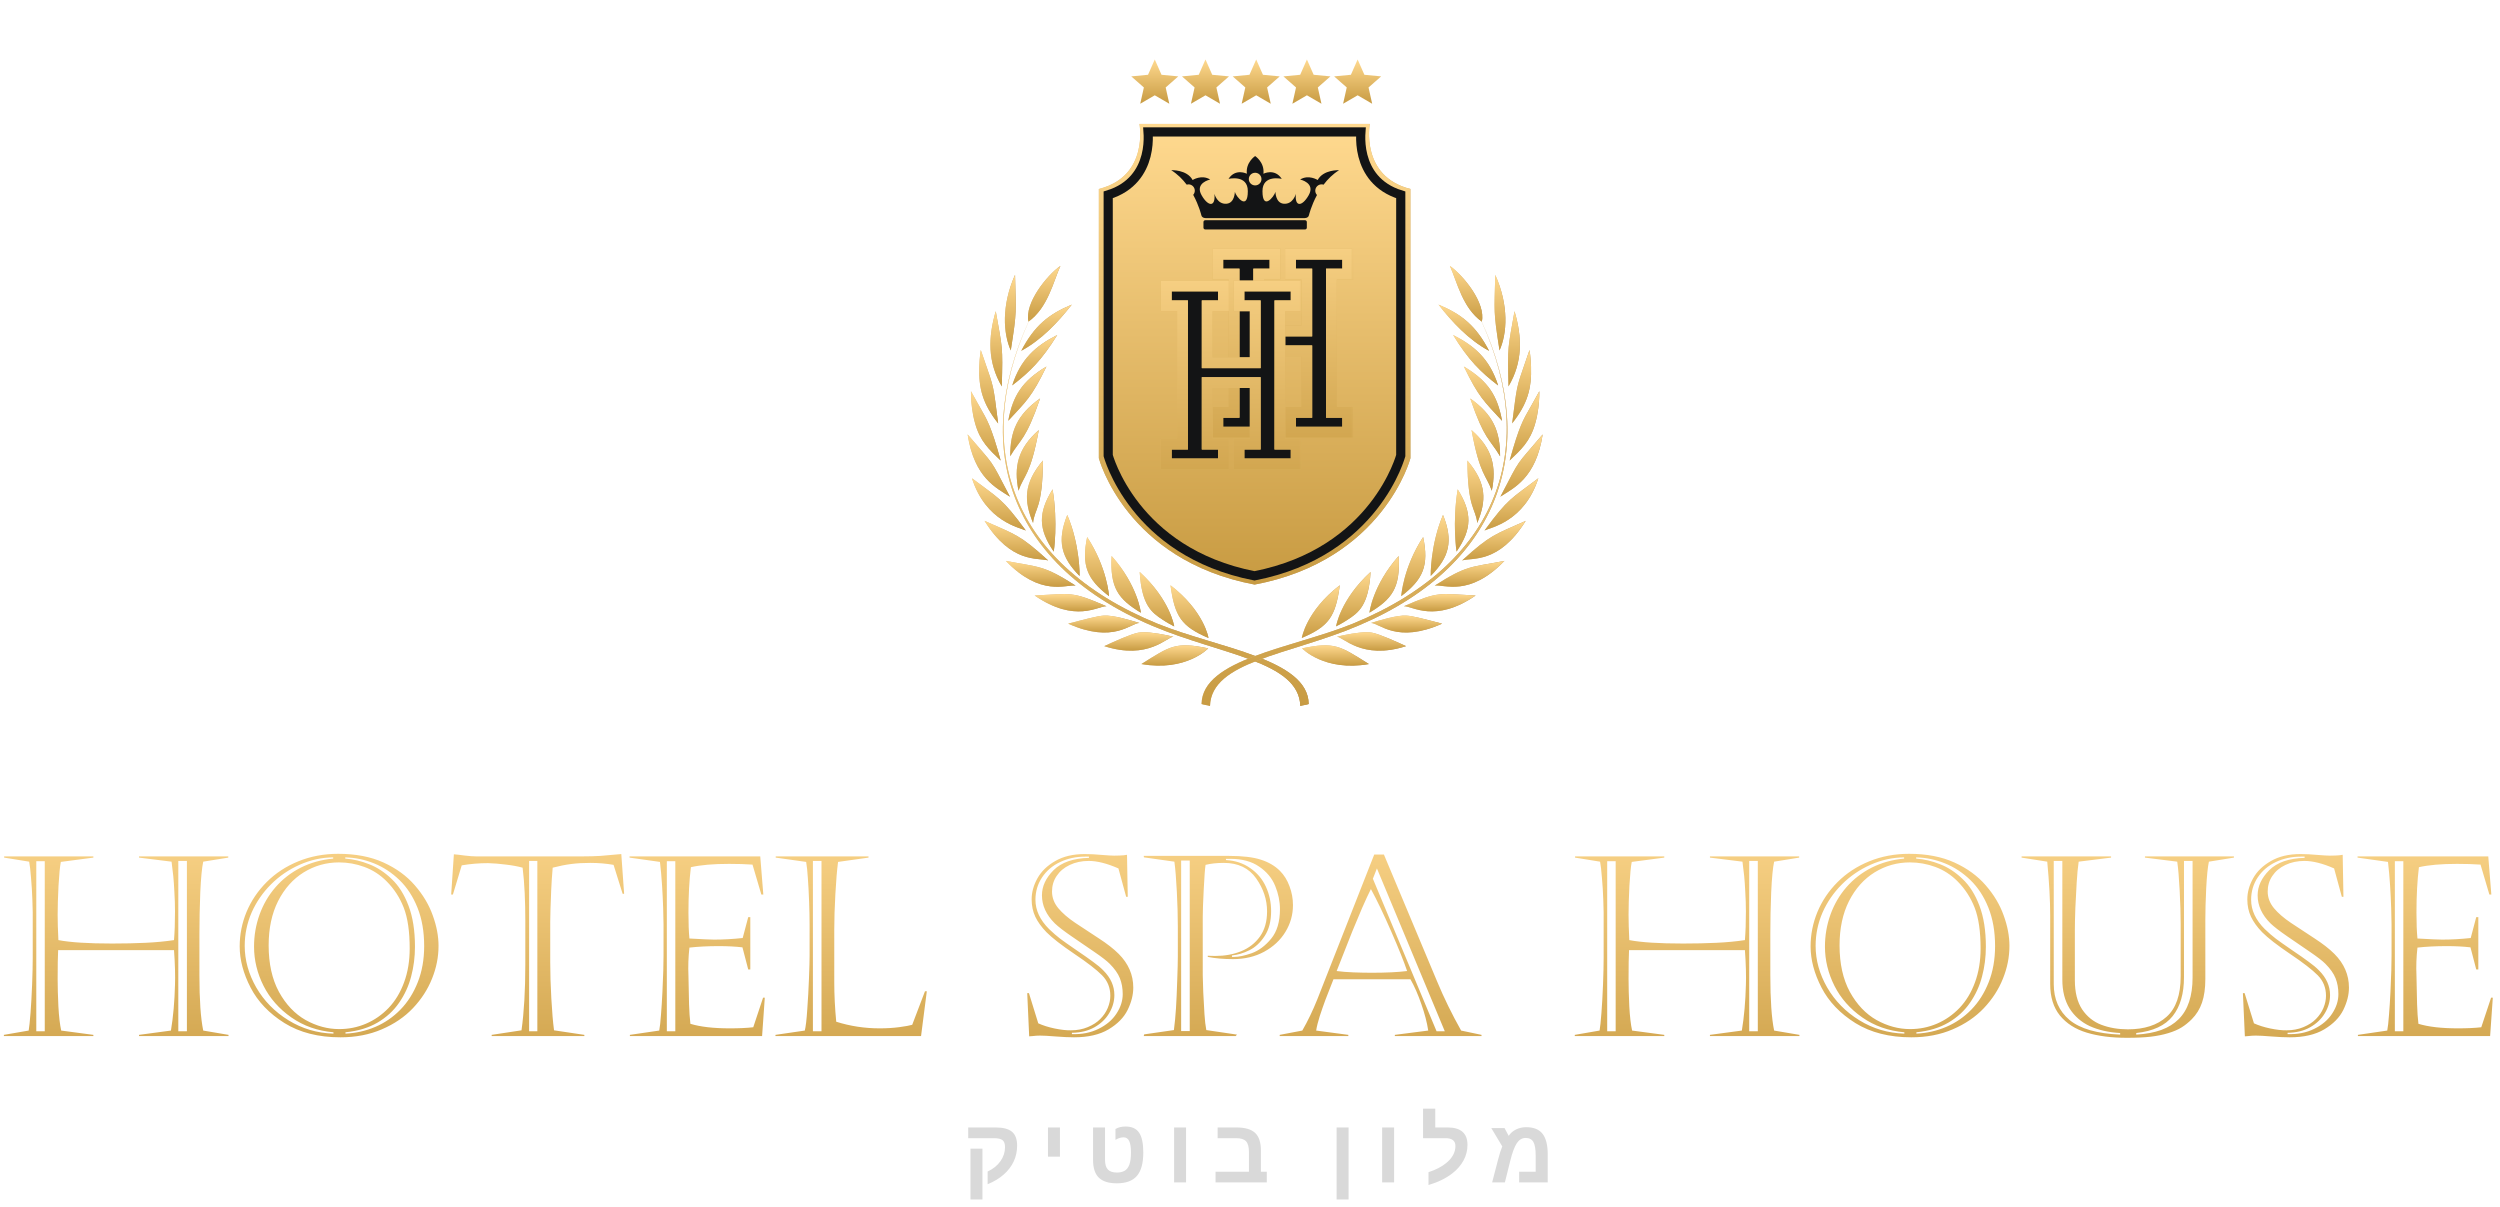 <svg xmlns="http://www.w3.org/2000/svg" width="551" height="266" viewBox="0 0 551 266" fill="none"><path d="M39.299 189.748V227.298H41.193V189.748H39.299ZM7.998 189.803V227.298H9.865V189.803H7.998ZM0.911 188.748H20.578V189.018L13.409 189.965C13.211 190.957 13.039 192.706 12.895 195.213C12.769 197.72 12.706 199.848 12.706 201.598C12.706 203.113 12.76 204.979 12.868 207.198C15.501 207.703 19.451 207.955 24.717 207.955C27.333 207.955 29.785 207.901 32.076 207.793C34.366 207.685 36.459 207.486 38.352 207.198C38.496 205.448 38.569 203.356 38.569 200.921C38.569 199.479 38.524 198.036 38.433 196.593C38.361 195.132 38.28 193.96 38.19 193.076C38.1 192.192 37.974 191.137 37.811 189.911L30.642 189.018V188.748H50.31V189.018L44.791 189.911C44.502 191.245 44.286 193.5 44.142 196.674C44.015 199.83 43.952 202.896 43.952 205.872V214.935C43.952 220.364 44.232 224.431 44.791 227.136L50.364 228.083V228.354H30.642V228.083L37.676 227.136C38.181 224.07 38.478 220.706 38.569 217.045C38.605 216.107 38.605 214.971 38.569 213.637C38.533 212.284 38.461 210.877 38.352 209.416H12.814C12.742 210.769 12.706 212.888 12.706 215.774C12.706 217.487 12.76 219.489 12.868 221.78C12.994 224.052 13.202 225.838 13.49 227.136L20.578 228.083V228.354H0.856V228.083L6.321 227.136C6.447 226.415 6.583 225.125 6.727 223.267C6.871 221.392 6.988 219.291 7.079 216.964C7.169 214.619 7.214 212.654 7.214 211.066V201.084C7.214 200.795 7.187 199.848 7.133 198.243C7.079 196.62 6.979 195.015 6.835 193.428C6.709 191.823 6.574 190.65 6.429 189.911L0.911 189.018V188.748ZM74.549 188.179C78.391 188.179 81.719 188.82 84.532 190.1C87.346 191.381 89.645 193.058 91.431 195.132C93.234 197.206 94.551 199.416 95.381 201.76C96.228 204.087 96.652 206.323 96.652 208.469C96.652 210.922 96.174 213.33 95.218 215.693C94.28 218.055 92.883 220.219 91.025 222.185C89.185 224.133 86.895 225.693 84.153 226.866C81.43 228.038 78.391 228.624 75.037 228.624C70.185 228.624 66.073 227.578 62.7 225.486C59.328 223.376 56.839 220.77 55.233 217.667C53.628 214.565 52.826 211.535 52.826 208.578C52.826 205.962 53.331 203.428 54.341 200.976C55.369 198.523 56.848 196.331 58.778 194.402C60.725 192.454 63.052 190.93 65.757 189.83C68.463 188.729 71.393 188.179 74.549 188.179ZM74.712 190.073C71.916 190.073 69.328 190.804 66.948 192.264C64.585 193.725 62.7 195.835 61.293 198.595C59.905 201.354 59.21 204.61 59.21 208.361C59.21 212.401 59.968 215.819 61.483 218.614C63.016 221.392 64.973 223.457 67.353 224.81C69.752 226.144 72.223 226.811 74.766 226.811C76.84 226.811 78.806 226.415 80.664 225.621C82.521 224.828 84.18 223.673 85.641 222.158C87.102 220.625 88.239 218.75 89.05 216.531C89.88 214.295 90.295 211.806 90.295 209.065C90.295 205.313 89.862 202.319 88.996 200.083C88.13 197.846 86.859 195.89 85.181 194.212C83.757 192.787 82.133 191.741 80.312 191.074C78.508 190.407 76.642 190.073 74.712 190.073ZM76.092 188.964V189.234C77.841 189.361 79.6 189.776 81.367 190.479C83.135 191.164 84.785 192.246 86.318 193.725C87.869 195.186 89.113 197.161 90.051 199.65C90.989 202.139 91.458 205.133 91.458 208.632C91.458 210.922 91.178 213.114 90.619 215.206C90.078 217.298 89.194 219.228 87.968 220.995C86.76 222.763 85.172 224.223 83.207 225.378C81.241 226.532 78.887 227.244 76.146 227.515V227.812C78.454 227.704 80.646 227.208 82.72 226.325C84.794 225.441 86.633 224.178 88.239 222.537C89.862 220.878 91.142 218.858 92.08 216.477C93.018 214.096 93.487 211.445 93.487 208.523C93.487 205.331 93 202.518 92.026 200.083C91.052 197.63 89.726 195.592 88.049 193.969C86.372 192.346 84.505 191.119 82.449 190.29C80.411 189.46 78.292 189.018 76.092 188.964ZM73.44 189.234V188.964C70.915 188.982 68.454 189.523 66.055 190.587C63.656 191.651 61.546 193.094 59.724 194.916C57.903 196.737 56.478 198.811 55.45 201.138C54.44 203.464 53.935 205.908 53.935 208.469C53.935 211.608 54.783 214.665 56.478 217.64C58.191 220.598 60.554 223.006 63.566 224.864C66.578 226.721 69.887 227.704 73.495 227.812V227.515C69.996 227.208 66.903 226.117 64.215 224.241C61.528 222.366 59.481 220.039 58.074 217.262C56.685 214.484 55.991 211.608 55.991 208.632C55.991 206.179 56.397 203.825 57.208 201.571C58.02 199.316 59.192 197.305 60.725 195.538C62.258 193.77 64.107 192.337 66.271 191.236C68.454 190.136 70.843 189.469 73.44 189.234ZM116.617 189.748V227.298H118.43V189.748H116.617ZM104.93 188.748H128.413C129.837 188.748 131.145 188.711 132.335 188.639C133.526 188.549 135.059 188.414 136.934 188.234L137.557 196.999H137.232L135.23 190.614C133.589 190.326 131.875 190.181 130.09 190.181C128.557 190.181 127.159 190.263 125.897 190.425C124.634 190.587 123.272 190.858 121.812 191.236C121.667 192.914 121.559 194.537 121.487 196.106C121.415 197.657 121.361 199.1 121.325 200.435C121.289 201.751 121.271 202.653 121.271 203.14V212.122C121.271 214.484 121.352 217.135 121.514 220.075C121.676 222.997 121.875 225.333 122.109 227.082L128.791 228.083V228.354H108.366V228.083L114.94 227.082C115.499 223.096 115.779 218.272 115.779 212.609V202.815C115.779 200.795 115.734 198.802 115.643 196.836C115.553 194.871 115.4 193.004 115.184 191.236C114.138 190.948 112.92 190.722 111.531 190.56C110.143 190.38 108.826 190.272 107.582 190.235C105.616 190.235 103.677 190.398 101.765 190.722L99.817 197.161H99.439L100.034 188.288C100.575 188.324 101.359 188.414 102.387 188.558C103.415 188.684 104.263 188.748 104.93 188.748ZM146.971 189.803V227.298H148.838V189.803H146.971ZM138.747 189.018V188.748H167.559L168.235 197.161H167.802L165.854 190.56C164.321 190.452 162.599 190.398 160.687 190.398C157.206 190.398 154.402 190.641 152.274 191.128C151.913 194.05 151.733 197.387 151.733 201.138C151.733 203.483 151.805 205.385 151.949 206.846C154.799 207.008 156.611 207.09 157.387 207.09C159.425 207.09 161.526 206.972 163.69 206.738L164.907 202.139H165.367V213.664H164.907L163.636 208.794C162.067 208.614 160.335 208.523 158.442 208.523C156.061 208.523 153.897 208.632 151.949 208.848C151.715 210.94 151.642 212.987 151.733 214.989C151.769 217.55 151.814 219.669 151.868 221.347C151.922 223.006 152.021 224.44 152.165 225.648C154.366 226.316 157.251 226.649 160.822 226.649C162.878 226.649 164.61 226.568 166.017 226.406L168.181 219.886H168.56L167.965 228.354H138.828V228.083L145.294 227.136C145.438 226.397 145.564 225.269 145.673 223.754C145.799 222.239 145.907 220.544 145.997 218.668C146.087 216.775 146.151 215.197 146.187 213.934C146.223 212.654 146.241 211.535 146.241 210.58V203.762C146.241 202.896 146.214 201.67 146.16 200.083C146.105 198.478 146.024 196.818 145.916 195.105C145.808 193.392 145.655 191.678 145.456 189.965L138.747 189.018ZM179.165 189.748V227.298H181.058V189.748H179.165ZM170.967 189.018V188.748H191.42V189.018L184.71 189.965C184.476 191.714 184.278 194.077 184.115 197.053C183.953 200.011 183.872 202.599 183.872 204.817V216.45C183.872 219.246 184.016 222.158 184.305 225.188C187.389 226.162 190.572 226.649 193.855 226.649C195.442 226.649 196.903 226.559 198.237 226.379C199.572 226.198 200.51 226.027 201.051 225.865L203.864 218.479H204.27L202.999 228.354H170.913V228.083L177.379 227.136C177.595 226.27 177.776 224.728 177.92 222.51C178.082 220.292 178.209 218.001 178.299 215.638C178.389 213.276 178.434 211.608 178.434 210.634V203.816C178.434 202.319 178.398 200.606 178.326 198.676C178.254 196.728 178.164 195.024 178.055 193.563C177.965 192.102 177.839 190.903 177.677 189.965L170.967 189.018ZM240.007 188.802H239.142C237.158 188.802 235.327 189.198 233.65 189.992C231.973 190.786 230.647 191.913 229.673 193.374C228.699 194.835 228.212 196.485 228.212 198.324C228.212 200.615 229.213 202.761 231.215 204.763C232.099 205.611 232.919 206.323 233.677 206.9C234.452 207.477 235.616 208.298 237.167 209.362C238.718 210.408 239.953 211.274 240.873 211.959C241.811 212.627 242.577 213.267 243.173 213.88C244.796 215.503 245.607 217.316 245.607 219.318C245.607 220.688 245.229 222.014 244.471 223.295C243.732 224.557 242.65 225.594 241.225 226.406C239.818 227.199 238.159 227.605 236.247 227.623V227.921C238.447 227.993 240.404 227.605 242.118 226.757C243.849 225.91 245.166 224.792 246.067 223.403C246.987 222.014 247.447 220.58 247.447 219.101C247.447 217.821 247.24 216.657 246.825 215.611C246.41 214.565 245.653 213.492 244.552 212.392C243.921 211.761 242.785 210.886 241.144 209.768C239.502 208.632 237.843 207.495 236.166 206.359C234.489 205.205 233.262 204.258 232.487 203.519C230.593 201.643 229.646 199.578 229.646 197.323C229.646 195.339 230.503 193.491 232.216 191.777C233.947 190.064 236.545 189.162 240.007 189.072V188.802ZM226.778 218.885L228.834 225.54C229.862 226.009 231.062 226.388 232.432 226.676C233.821 226.965 235.021 227.1 236.031 227.082C237.383 227.082 238.619 226.848 239.737 226.379C240.873 225.91 241.793 225.315 242.496 224.593C243.218 223.872 243.768 223.06 244.147 222.158C244.525 221.239 244.715 220.346 244.715 219.48C244.715 217.695 244.11 216.189 242.902 214.962C241.694 213.736 239.665 212.167 236.815 210.255C233.984 208.343 231.927 206.747 230.647 205.466C229.547 204.33 228.726 203.194 228.185 202.058C227.644 200.903 227.374 199.623 227.374 198.216C227.374 196.665 227.797 195.123 228.645 193.59C229.493 192.057 230.8 190.786 232.568 189.776C234.335 188.748 236.508 188.234 239.088 188.234C240.26 188.234 241.504 188.297 242.821 188.423C244.138 188.531 245.048 188.585 245.553 188.585C245.986 188.567 246.392 188.558 246.771 188.558C247.149 188.54 247.447 188.522 247.663 188.504C247.898 188.468 248.141 188.432 248.394 188.396L248.556 197.648H248.205L246.5 191.399C243.993 190.299 241.811 189.748 239.953 189.748C238.402 189.748 237.004 190.046 235.76 190.641C234.534 191.218 233.578 192.021 232.892 193.049C232.207 194.059 231.864 195.204 231.864 196.485C231.864 197.819 232.324 199.046 233.244 200.164C234.164 201.264 235.417 202.346 237.004 203.41C238.61 204.474 240.323 205.602 242.145 206.792C243.984 207.982 245.454 209.128 246.554 210.228C248.701 212.374 249.774 214.854 249.774 217.667C249.774 219.255 249.359 220.896 248.529 222.591C247.7 224.268 246.302 225.693 244.336 226.866C242.37 228.038 239.827 228.624 236.707 228.624C235.607 228.624 234.263 228.561 232.676 228.435C231.107 228.308 229.953 228.245 229.213 228.245C228.87 228.245 228.6 228.254 228.402 228.272C228.221 228.29 227.933 228.317 227.536 228.354C227.139 228.39 226.905 228.408 226.832 228.408L226.4 218.885H226.778ZM252.073 188.639H270.848C273.86 188.639 276.214 188.919 277.909 189.478C279.604 190.019 281.002 190.84 282.102 191.94C283.022 192.86 283.725 193.996 284.212 195.349C284.717 196.683 284.97 198.063 284.97 199.488C284.97 201.616 284.411 203.591 283.293 205.412C282.192 207.216 280.632 208.668 278.612 209.768C276.61 210.85 274.32 211.391 271.741 211.391C269.703 211.391 267.854 211.229 266.195 210.904V210.634C266.574 210.67 267.151 210.688 267.926 210.688C269.946 210.688 271.813 210.345 273.526 209.66C275.258 208.956 276.647 207.874 277.693 206.413C278.739 204.934 279.262 203.086 279.262 200.867C279.262 198.288 278.459 195.863 276.854 193.59C275.249 191.318 272.877 190.181 269.739 190.181C268.224 190.181 266.88 190.326 265.708 190.614C265.582 191.336 265.446 193.13 265.302 195.998C265.158 198.865 265.086 200.876 265.086 202.031V214.935C265.086 215.476 265.122 216.703 265.194 218.614C265.284 220.508 265.374 222.149 265.465 223.538C265.555 224.927 265.69 226.09 265.87 227.028L272.634 228.029L272.336 228.354H252.073L252.181 227.975L258.728 227.028C258.927 225.513 259.08 223.908 259.188 222.212C259.296 220.517 259.387 218.479 259.459 216.098C259.549 213.7 259.594 211.914 259.594 210.742V204.249C259.594 201.959 259.522 199.397 259.378 196.566C259.233 193.716 259.053 191.498 258.836 189.911L252.127 188.964L252.073 188.639ZM260.324 189.667V227.244H262.218V189.667H260.324ZM271.173 189.289H270.199V189.559C272.237 189.667 274.013 190.253 275.528 191.318C277.061 192.364 278.216 193.725 278.991 195.403C279.767 197.08 280.154 198.883 280.154 200.813C280.154 203.014 279.686 204.835 278.748 206.278C277.81 207.721 276.692 208.767 275.393 209.416C274.095 210.065 272.805 210.453 271.524 210.58V210.904H272.011C273.021 210.904 274.302 210.634 275.853 210.093C277.422 209.533 278.856 208.469 280.154 206.9C281.453 205.331 282.102 203.158 282.102 200.38C282.102 198.667 281.751 196.954 281.047 195.24C280.344 193.527 279.163 192.111 277.503 190.993C275.862 189.857 273.752 189.289 271.173 189.289ZM302.582 193.671L316.622 227.298H318.435L303.474 191.399L302.582 193.671ZM302.149 195.944C301.662 196.9 301.013 198.297 300.201 200.137C299.407 201.977 298.686 203.699 298.037 205.304C297.387 206.909 296.711 208.623 296.008 210.444C295.304 212.248 294.835 213.438 294.601 214.015C295.665 214.16 296.9 214.259 298.307 214.313C299.732 214.367 301.085 214.394 302.365 214.394C305.521 214.394 308.11 214.268 310.129 214.015C309.444 211.977 308.281 209.083 306.64 205.331C304.998 201.562 303.501 198.433 302.149 195.944ZM305.016 188.342L316.73 216.288C318.245 219.931 320.013 223.547 322.033 227.136L326.524 228.083V228.354H307.424V228.083L314.783 227.136C314.512 225.351 314.007 223.412 313.268 221.32C312.546 219.21 311.744 217.379 310.86 215.828H293.898C293.176 217.649 292.59 219.146 292.139 220.319C291.706 221.491 291.282 222.708 290.868 223.971C290.471 225.233 290.209 226.288 290.083 227.136L297.171 228.083V228.354H282.048V228.083L287.026 227.136C288.234 225.044 289.344 222.735 290.354 220.21L302.879 188.342H305.016ZM385.527 189.748V227.298H387.421V189.748H385.527ZM354.226 189.803V227.298H356.093V189.803H354.226ZM347.138 188.748H366.806V189.018L359.637 189.965C359.439 190.957 359.267 192.706 359.123 195.213C358.997 197.72 358.934 199.848 358.934 201.598C358.934 203.113 358.988 204.979 359.096 207.198C361.729 207.703 365.679 207.955 370.945 207.955C373.56 207.955 376.013 207.901 378.304 207.793C380.594 207.685 382.686 207.486 384.58 207.198C384.724 205.448 384.797 203.356 384.797 200.921C384.797 199.479 384.751 198.036 384.661 196.593C384.589 195.132 384.508 193.96 384.418 193.076C384.328 192.192 384.201 191.137 384.039 189.911L376.87 189.018V188.748H396.538V189.018L391.019 189.911C390.73 191.245 390.514 193.5 390.37 196.674C390.243 199.83 390.18 202.896 390.18 205.872V214.935C390.18 220.364 390.46 224.431 391.019 227.136L396.592 228.083V228.354H376.87V228.083L383.904 227.136C384.409 224.07 384.706 220.706 384.797 217.045C384.833 216.107 384.833 214.971 384.797 213.637C384.76 212.284 384.688 210.877 384.58 209.416H359.042C358.97 210.769 358.934 212.888 358.934 215.774C358.934 217.487 358.988 219.489 359.096 221.78C359.222 224.052 359.43 225.838 359.718 227.136L366.806 228.083V228.354H347.084V228.083L352.549 227.136C352.675 226.415 352.811 225.125 352.955 223.267C353.099 221.392 353.216 219.291 353.307 216.964C353.397 214.619 353.442 212.654 353.442 211.066V201.084C353.442 200.795 353.415 199.848 353.361 198.243C353.307 196.62 353.207 195.015 353.063 193.428C352.937 191.823 352.802 190.65 352.657 189.911L347.138 189.018V188.748ZM420.777 188.179C424.619 188.179 427.947 188.82 430.76 190.1C433.574 191.381 435.873 193.058 437.659 195.132C439.462 197.206 440.779 199.416 441.608 201.76C442.456 204.087 442.88 206.323 442.88 208.469C442.88 210.922 442.402 213.33 441.446 215.693C440.508 218.055 439.11 220.219 437.253 222.185C435.413 224.133 433.123 225.693 430.381 226.866C427.658 228.038 424.619 228.624 421.264 228.624C416.413 228.624 412.301 227.578 408.928 225.486C405.555 223.376 403.067 220.77 401.461 217.667C399.856 214.565 399.054 211.535 399.054 208.578C399.054 205.962 399.559 203.428 400.569 200.976C401.597 198.523 403.076 196.331 405.005 194.402C406.953 192.454 409.28 190.93 411.985 189.83C414.69 188.729 417.621 188.179 420.777 188.179ZM420.94 190.073C418.144 190.073 415.556 190.804 413.175 192.264C410.813 193.725 408.928 195.835 407.521 198.595C406.133 201.354 405.438 204.61 405.438 208.361C405.438 212.401 406.196 215.819 407.711 218.614C409.244 221.392 411.201 223.457 413.581 224.81C415.98 226.144 418.451 226.811 420.994 226.811C423.068 226.811 425.034 226.415 426.891 225.621C428.749 224.828 430.408 223.673 431.869 222.158C433.33 220.625 434.466 218.75 435.278 216.531C436.108 214.295 436.522 211.806 436.522 209.065C436.522 205.313 436.09 202.319 435.224 200.083C434.358 197.846 433.087 195.89 431.409 194.212C429.985 192.787 428.361 191.741 426.54 191.074C424.736 190.407 422.87 190.073 420.94 190.073ZM422.319 188.964V189.234C424.069 189.361 425.827 189.776 427.595 190.479C429.362 191.164 431.013 192.246 432.546 193.725C434.097 195.186 435.341 197.161 436.279 199.65C437.217 202.139 437.686 205.133 437.686 208.632C437.686 210.922 437.406 213.114 436.847 215.206C436.306 217.298 435.422 219.228 434.196 220.995C432.987 222.763 431.4 224.223 429.434 225.378C427.469 226.532 425.115 227.244 422.374 227.515V227.812C424.682 227.704 426.873 227.208 428.947 226.325C431.022 225.441 432.861 224.178 434.466 222.537C436.09 220.878 437.37 218.858 438.308 216.477C439.246 214.096 439.715 211.445 439.715 208.523C439.715 205.331 439.228 202.518 438.254 200.083C437.28 197.63 435.954 195.592 434.277 193.969C432.6 192.346 430.733 191.119 428.677 190.29C426.639 189.46 424.52 189.018 422.319 188.964ZM419.668 189.234V188.964C417.143 188.982 414.681 189.523 412.283 190.587C409.884 191.651 407.774 193.094 405.952 194.916C404.131 196.737 402.706 198.811 401.678 201.138C400.668 203.464 400.163 205.908 400.163 208.469C400.163 211.608 401.01 214.665 402.706 217.64C404.419 220.598 406.782 223.006 409.794 224.864C412.806 226.721 416.115 227.704 419.722 227.812V227.515C416.223 227.208 413.13 226.117 410.443 224.241C407.756 222.366 405.709 220.039 404.302 217.262C402.913 214.484 402.219 211.608 402.219 208.632C402.219 206.179 402.625 203.825 403.436 201.571C404.248 199.316 405.42 197.305 406.953 195.538C408.486 193.77 410.335 192.337 412.499 191.236C414.681 190.136 417.071 189.469 419.668 189.234ZM470.826 227.677V228.029C472.954 227.903 474.794 227.56 476.345 227.001C477.896 226.424 479.176 225.63 480.186 224.62C481.214 223.592 481.981 222.312 482.486 220.779C482.991 219.246 483.243 217.469 483.243 215.449V189.748H481.35V215.395C481.35 219.002 480.52 221.852 478.861 223.944C477.202 226.036 474.523 227.28 470.826 227.677ZM467.282 228.029V227.677C464.739 227.533 462.512 227.028 460.6 226.162C458.706 225.278 457.218 223.98 456.136 222.267C455.072 220.535 454.54 218.425 454.54 215.936V189.748H452.646V216.883C452.646 220.219 453.809 222.862 456.136 224.81C458.481 226.739 462.196 227.812 467.282 228.029ZM451.862 216.883V201.814C451.862 198.46 451.645 194.492 451.212 189.911L445.558 189.018V188.748H465.28V189.018L458.138 189.911C457.958 191.173 457.813 192.688 457.705 194.456C457.597 196.223 457.498 198.108 457.408 200.11C457.335 202.112 457.299 203.717 457.299 204.925V216.044C457.299 218.695 457.831 220.833 458.895 222.456C459.978 224.061 461.393 225.197 463.143 225.865C464.91 226.532 466.858 226.866 468.986 226.866C472.611 226.866 475.452 225.946 477.508 224.106C479.582 222.267 480.619 219.291 480.619 215.179V203.6C480.619 201.544 480.547 199.118 480.403 196.322C480.259 193.509 480.078 191.372 479.862 189.911L472.747 189.018V188.748H492.36V189.018L486.841 189.911C486.589 191.083 486.391 193.04 486.246 195.781C486.12 198.505 486.057 200.795 486.057 202.653V215.774C486.057 217.812 485.813 219.543 485.327 220.968C484.84 222.393 484.082 223.619 483.054 224.647C482.351 225.351 481.611 225.946 480.836 226.433C480.06 226.92 479.077 227.344 477.887 227.704C476.697 228.065 475.398 228.326 473.991 228.489C472.584 228.651 470.844 228.732 468.77 228.732C465.379 228.732 462.43 228.354 459.923 227.596C457.417 226.839 455.442 225.576 453.999 223.809C452.574 222.041 451.862 219.733 451.862 216.883ZM507.943 188.802H507.077C505.093 188.802 503.263 189.198 501.586 189.992C499.908 190.786 498.583 191.913 497.609 193.374C496.635 194.835 496.148 196.485 496.148 198.324C496.148 200.615 497.149 202.761 499.151 204.763C500.034 205.611 500.855 206.323 501.613 206.9C502.388 207.477 503.551 208.298 505.102 209.362C506.654 210.408 507.889 211.274 508.809 211.959C509.747 212.627 510.513 213.267 511.108 213.88C512.731 215.503 513.543 217.316 513.543 219.318C513.543 220.688 513.164 222.014 512.407 223.295C511.667 224.557 510.585 225.594 509.16 226.406C507.754 227.199 506.094 227.605 504.183 227.623V227.921C506.383 227.993 508.34 227.605 510.053 226.757C511.785 225.91 513.101 224.792 514.003 223.403C514.923 222.014 515.383 220.58 515.383 219.101C515.383 217.821 515.175 216.657 514.76 215.611C514.346 214.565 513.588 213.492 512.488 212.392C511.857 211.761 510.721 210.886 509.079 209.768C507.438 208.632 505.779 207.495 504.101 206.359C502.424 205.205 501.198 204.258 500.422 203.519C498.529 201.643 497.582 199.578 497.582 197.323C497.582 195.339 498.438 193.491 500.152 191.777C501.883 190.064 504.48 189.162 507.943 189.072V188.802ZM494.714 218.885L496.77 225.54C497.798 226.009 498.997 226.388 500.368 226.676C501.757 226.965 502.956 227.1 503.966 227.082C505.319 227.082 506.554 226.848 507.673 226.379C508.809 225.91 509.729 225.315 510.432 224.593C511.153 223.872 511.703 223.06 512.082 222.158C512.461 221.239 512.65 220.346 512.65 219.48C512.65 217.695 512.046 216.189 510.838 214.962C509.629 213.736 507.6 212.167 504.751 210.255C501.919 208.343 499.863 206.747 498.583 205.466C497.482 204.33 496.662 203.194 496.121 202.058C495.58 200.903 495.309 199.623 495.309 198.216C495.309 196.665 495.733 195.123 496.581 193.59C497.428 192.057 498.736 190.786 500.503 189.776C502.271 188.748 504.444 188.234 507.023 188.234C508.196 188.234 509.44 188.297 510.757 188.423C512.073 188.531 512.984 188.585 513.489 188.585C513.922 188.567 514.328 188.558 514.706 188.558C515.085 188.54 515.383 188.522 515.599 188.504C515.834 188.468 516.077 188.432 516.33 188.396L516.492 197.648H516.14L514.436 191.399C511.929 190.299 509.747 189.748 507.889 189.748C506.338 189.748 504.94 190.046 503.696 190.641C502.469 191.218 501.513 192.021 500.828 193.049C500.143 194.059 499.8 195.204 499.8 196.485C499.8 197.819 500.26 199.046 501.18 200.164C502.1 201.264 503.353 202.346 504.94 203.41C506.545 204.474 508.259 205.602 510.08 206.792C511.92 207.982 513.39 209.128 514.49 210.228C516.636 212.374 517.709 214.854 517.709 217.667C517.709 219.255 517.294 220.896 516.465 222.591C515.635 224.268 514.237 225.693 512.272 226.866C510.306 228.038 507.763 228.624 504.643 228.624C503.542 228.624 502.199 228.561 500.612 228.435C499.043 228.308 497.888 228.245 497.149 228.245C496.806 228.245 496.536 228.254 496.337 228.272C496.157 228.29 495.868 228.317 495.471 228.354C495.075 228.39 494.84 228.408 494.768 228.408L494.335 218.885H494.714ZM527.827 189.803V227.298H529.694V189.803H527.827ZM519.603 189.018V188.748H548.415L549.091 197.161H548.658L546.71 190.56C545.177 190.452 543.455 190.398 541.543 190.398C538.062 190.398 535.258 190.641 533.13 191.128C532.769 194.05 532.589 197.387 532.589 201.138C532.589 203.483 532.661 205.385 532.805 206.846C535.655 207.008 537.467 207.09 538.243 207.09C540.281 207.09 542.382 206.972 544.546 206.738L545.764 202.139H546.223V213.664H545.764L544.492 208.794C542.923 208.614 541.192 208.523 539.298 208.523C536.917 208.523 534.753 208.632 532.805 208.848C532.571 210.94 532.498 212.987 532.589 214.989C532.625 217.55 532.67 219.669 532.724 221.347C532.778 223.006 532.877 224.44 533.021 225.648C535.222 226.316 538.107 226.649 541.678 226.649C543.735 226.649 545.466 226.568 546.873 226.406L549.037 219.886H549.416L548.821 228.354H519.684V228.083L526.15 227.136C526.294 226.397 526.42 225.269 526.529 223.754C526.655 222.239 526.763 220.544 526.853 218.668C526.943 216.775 527.007 215.197 527.043 213.934C527.079 212.654 527.097 211.535 527.097 210.58V203.762C527.097 202.896 527.07 201.67 527.016 200.083C526.962 198.478 526.88 196.818 526.772 195.105C526.664 193.392 526.511 191.678 526.312 189.965L519.603 189.018Z" fill="url(#paint0_linear_315_384)"></path><path d="M224.174 252.513C224.174 253.75 223.923 254.905 223.422 255.979C222.921 257.053 222.186 258.016 221.216 258.869C220.252 259.721 219.071 260.434 217.672 261.007V258.205C218.895 257.632 219.839 256.87 220.503 255.92C221.173 254.963 221.509 253.932 221.509 252.825C221.509 252.096 221.326 251.585 220.962 251.293C220.597 251 219.96 250.853 219.048 250.853H213.396V248.491H219.429C221.082 248.491 222.286 248.806 223.041 249.438C223.796 250.062 224.174 251.088 224.174 252.513ZM216.53 253.167V264.365H213.894V253.167H216.53ZM233.611 248.491V254.924H230.975V248.491H233.611ZM246.142 260.802C244.346 260.802 243.025 260.385 242.179 259.552C241.333 258.712 240.91 257.424 240.91 255.686V248.491H243.546V255.627C243.546 256.597 243.754 257.307 244.17 257.756C244.587 258.205 245.251 258.429 246.162 258.429C246.826 258.429 247.389 258.302 247.851 258.049C248.313 257.788 248.665 257.339 248.905 256.701C249.146 256.057 249.267 255.165 249.267 254.026C249.267 252.9 249.14 252.061 248.886 251.507C248.632 250.948 248.212 250.668 247.626 250.668C247.06 250.668 246.468 250.853 245.85 251.224V248.832C246.461 248.468 247.2 248.286 248.066 248.286C249.459 248.286 250.458 248.741 251.063 249.652C251.675 250.557 251.981 252.009 251.981 254.007C251.981 256.363 251.512 258.084 250.575 259.171C249.644 260.258 248.167 260.802 246.142 260.802ZM261.408 248.491V260.606H258.772V248.491H261.408ZM279.202 258.244V260.606H267.906V258.244H275.267V253.929C275.267 252.79 275.053 251.992 274.623 251.537C274.2 251.081 273.474 250.853 272.446 250.853H268.365V248.491H272.485C274.385 248.491 275.762 248.888 276.615 249.682C277.474 250.476 277.903 251.777 277.903 253.587V258.244H279.202ZM297.226 248.491V264.365H294.59V248.491H297.226ZM307.259 248.491V260.606H304.623V248.491H307.259ZM314.84 258.351C316.429 257.831 317.711 257.173 318.687 256.379C319.364 255.839 319.881 255.25 320.239 254.612C320.597 253.968 320.776 253.294 320.776 252.591C320.776 251.433 320.051 250.853 318.599 250.853H313.64V244.351H316.334V248.491H319.038C321.967 248.491 323.432 249.77 323.432 252.327C323.432 253.551 323.142 254.697 322.563 255.764C321.99 256.825 321.17 257.772 320.103 258.605C318.697 259.698 316.943 260.558 314.84 261.182V258.351ZM336.364 248.432C338.024 248.432 339.231 248.92 339.986 249.896C340.741 250.866 341.118 252.383 341.118 254.446V260.606H334.821V258.244H338.463V254.651C338.463 253.278 338.297 252.295 337.965 251.703C337.639 251.104 337.063 250.804 336.237 250.804C335.475 250.804 334.834 251.185 334.314 251.947C333.793 252.728 333.308 254.029 332.859 255.852L331.678 260.606H328.866L330.184 255.549C330.347 254.937 330.503 254.391 330.652 253.909C330.809 253.427 330.958 253.014 331.102 252.669L328.68 248.627H331.599L332.517 250.346C332.908 249.747 333.441 249.278 334.118 248.94C334.802 248.601 335.55 248.432 336.364 248.432Z" fill="#D9D9D9"></path><path d="M257.972 128.987C265.423 134.71 266.35 140.608 266.35 140.608C260.403 138.067 258.914 135.922 257.972 128.987Z" fill="url(#paint1_linear_315_384)"></path><path d="M257.972 128.987C265.423 134.71 266.35 140.608 266.35 140.608C260.403 138.067 258.914 135.922 257.972 128.987Z" fill="url(#paint2_linear_315_384)"></path><path d="M251.186 126.054C257.901 132.185 258.797 138.054 258.797 138.054C258.363 137.846 257.151 137.184 256.282 136.601C253.859 135.029 251.633 133.449 251.186 126.054Z" fill="url(#paint3_linear_315_384)"></path><path d="M251.186 126.054C257.901 132.185 258.797 138.054 258.797 138.054C258.363 137.846 257.151 137.184 256.282 136.601C253.859 135.029 251.633 133.449 251.186 126.054Z" fill="url(#paint4_linear_315_384)"></path><path d="M244.994 122.541C250.759 128.994 251.45 135.042 251.45 135.042C246.484 132.037 244.616 129.619 244.994 122.541Z" fill="url(#paint5_linear_315_384)"></path><path d="M244.994 122.541C250.759 128.994 251.45 135.042 251.45 135.042C246.484 132.037 244.616 129.619 244.994 122.541Z" fill="url(#paint6_linear_315_384)"></path><path d="M239.606 118.364C244.044 125.136 244.433 131.391 244.433 131.391C239.566 127.673 238.317 124.617 239.606 118.364Z" fill="url(#paint7_linear_315_384)"></path><path d="M239.606 118.364C244.044 125.136 244.433 131.391 244.433 131.391C239.566 127.673 238.317 124.617 239.606 118.364Z" fill="url(#paint8_linear_315_384)"></path><path d="M235.229 113.487C238.091 120.262 237.94 126.945 237.94 126.945C233.862 122.797 232.912 119.268 235.229 113.487Z" fill="url(#paint9_linear_315_384)"></path><path d="M235.229 113.487C238.091 120.262 237.94 126.945 237.94 126.945C233.862 122.797 232.912 119.268 235.229 113.487Z" fill="url(#paint10_linear_315_384)"></path><path d="M231.993 107.846C233.218 115.248 232.248 121.576 232.248 121.576C228.805 116.541 228.797 113.014 231.993 107.846Z" fill="url(#paint11_linear_315_384)"></path><path d="M231.993 107.846C233.218 115.248 232.248 121.576 232.248 121.576C228.805 116.541 228.797 113.014 231.993 107.846Z" fill="url(#paint12_linear_315_384)"></path><path d="M229.862 101.501C229.793 112.222 228.031 111.915 227.685 115.263C225.662 110.353 225.563 106.596 229.862 101.501Z" fill="url(#paint13_linear_315_384)"></path><path d="M229.862 101.501C229.793 112.222 228.031 111.915 227.685 115.263C225.662 110.353 225.563 106.596 229.862 101.501Z" fill="url(#paint14_linear_315_384)"></path><path d="M228.949 94.78C227.122 104.784 225.636 104.75 224.474 108.154C223.433 102.874 224.274 98.9 228.949 94.78Z" fill="url(#paint15_linear_315_384)"></path><path d="M228.949 94.78C227.122 104.784 225.636 104.75 224.474 108.154C223.433 102.874 224.274 98.9 228.949 94.78Z" fill="url(#paint16_linear_315_384)"></path><path d="M229.238 87.817C226.052 97.076 224.95 96.663 222.648 100.558C222.646 95.06 224.138 91.42 229.238 87.817Z" fill="url(#paint17_linear_315_384)"></path><path d="M229.238 87.817C226.052 97.076 224.95 96.663 222.648 100.558C222.646 95.06 224.138 91.42 229.238 87.817Z" fill="url(#paint18_linear_315_384)"></path><path d="M230.637 80.781C227.316 87.609 226.212 88.409 222.216 92.746C223.236 87.173 225.316 83.961 230.637 80.781Z" fill="url(#paint19_linear_315_384)"></path><path d="M230.637 80.781C227.316 87.609 226.212 88.409 222.216 92.746C223.236 87.173 225.316 83.961 230.637 80.781Z" fill="url(#paint20_linear_315_384)"></path><path d="M233.011 73.831C229.613 79.347 226.99 81.955 223.085 84.946C224.955 79.148 228.217 76.27 233.011 73.831Z" fill="url(#paint21_linear_315_384)"></path><path d="M233.011 73.831C229.613 79.347 226.99 81.955 223.085 84.946C224.955 79.148 228.217 76.27 233.011 73.831Z" fill="url(#paint22_linear_315_384)"></path><path d="M236.224 67.13C233.206 70.983 229.631 74.856 225.074 77.327C227.958 71.79 231.12 69.252 236.224 67.13Z" fill="url(#paint23_linear_315_384)"></path><path d="M236.224 67.13C233.206 70.983 229.631 74.856 225.074 77.327C227.958 71.79 231.12 69.252 236.224 67.13Z" fill="url(#paint24_linear_315_384)"></path><path d="M251.563 146.357C261.404 148.08 266.29 142.896 266.29 142.896C259.14 141.406 257.94 142.354 251.563 146.357Z" fill="url(#paint25_linear_315_384)"></path><path d="M251.563 146.357C261.404 148.08 266.29 142.896 266.29 142.896C259.14 141.406 257.94 142.354 251.563 146.357Z" fill="url(#paint26_linear_315_384)"></path><path d="M243.374 142.405C253.134 145.547 257.249 140.301 258.629 140.334C256.932 139.904 253.715 139.304 251.951 139.346C251.561 139.351 251.196 139.378 250.869 139.442C249.134 139.772 245.416 141.476 243.374 142.405Z" fill="url(#paint27_linear_315_384)"></path><path d="M243.374 142.405C253.134 145.547 257.249 140.301 258.629 140.334C256.932 139.904 253.715 139.304 251.951 139.346C251.561 139.351 251.196 139.378 250.869 139.442C249.134 139.772 245.416 141.476 243.374 142.405Z" fill="url(#paint28_linear_315_384)"></path><path d="M235.43 137.453C245.476 141.942 249.239 137.289 251.109 137.302C249.196 136.708 245.325 135.546 243.302 135.676C241.828 135.764 239.26 136.459 235.43 137.453Z" fill="url(#paint29_linear_315_384)"></path><path d="M235.43 137.453C245.476 141.942 249.239 137.289 251.109 137.302C249.196 136.708 245.325 135.546 243.302 135.676C241.828 135.764 239.26 136.459 235.43 137.453Z" fill="url(#paint30_linear_315_384)"></path><path d="M228.036 131.246C237.062 137.449 242.032 133.506 243.857 133.612C236.013 130.226 236.25 130.867 228.036 131.246Z" fill="url(#paint31_linear_315_384)"></path><path d="M228.036 131.246C237.062 137.449 242.032 133.506 243.857 133.612C236.013 130.226 236.25 130.867 228.036 131.246Z" fill="url(#paint32_linear_315_384)"></path><path d="M221.695 123.621C229.406 131.645 235.011 128.737 237.065 129.07C229.935 124.518 229.082 125.05 221.695 123.621Z" fill="url(#paint33_linear_315_384)"></path><path d="M221.695 123.621C229.406 131.645 235.011 128.737 237.065 129.07C229.935 124.518 229.082 125.05 221.695 123.621Z" fill="url(#paint34_linear_315_384)"></path><path d="M217.003 114.799C222.928 124.329 228.761 122.842 231.018 123.522C224.656 117.741 223.873 117.886 217.003 114.799Z" fill="url(#paint35_linear_315_384)"></path><path d="M217.003 114.799C222.928 124.329 228.761 122.842 231.018 123.522C224.656 117.741 223.873 117.886 217.003 114.799Z" fill="url(#paint36_linear_315_384)"></path><path d="M214.218 105.408C217.311 114.999 224.713 116.252 226.088 116.925C220.772 109.684 220.151 109.914 214.218 105.408Z" fill="url(#paint37_linear_315_384)"></path><path d="M214.218 105.408C217.311 114.999 224.713 116.252 226.088 116.925C220.772 109.684 220.151 109.914 214.218 105.408Z" fill="url(#paint38_linear_315_384)"></path><path d="M213.258 95.74C214.768 105.414 219.617 107.524 222.593 109.473C217.881 100.47 219.505 103.123 213.258 95.74Z" fill="url(#paint39_linear_315_384)"></path><path d="M213.258 95.74C214.768 105.414 219.617 107.524 222.593 109.473C217.881 100.47 219.505 103.123 213.258 95.74Z" fill="url(#paint40_linear_315_384)"></path><path d="M214 86.227C214 86.227 214 86.328 214 86.512C214.002 86.696 214 86.963 214.015 87.296C214.028 87.63 214.049 88.03 214.078 88.476C214.117 88.924 214.163 89.418 214.23 89.94C214.371 90.988 214.578 92.148 214.902 93.273C216.013 97.281 218.013 99.082 220.554 101.508C218.405 93.793 217.557 92.549 216.047 89.883C215.832 89.504 215.623 89.132 215.424 88.779C214.625 87.348 214 86.227 214 86.227Z" fill="url(#paint41_linear_315_384)"></path><path d="M214 86.227C214 86.227 214 86.328 214 86.512C214.002 86.696 214 86.963 214.015 87.296C214.028 87.63 214.049 88.03 214.078 88.476C214.117 88.924 214.163 89.418 214.23 89.94C214.371 90.988 214.578 92.148 214.902 93.273C216.013 97.281 218.013 99.082 220.554 101.508C218.405 93.793 217.557 92.549 216.047 89.883C215.832 89.504 215.623 89.132 215.424 88.779C214.625 87.348 214 86.227 214 86.227Z" fill="url(#paint42_linear_315_384)"></path><path d="M216.164 77.143C216.164 77.143 216.146 77.24 216.121 77.419C216.095 77.598 216.061 77.859 216.02 78.184C215.944 78.835 215.861 79.749 215.828 80.789C215.671 85.594 216.605 89.018 219.992 93.315C218.904 84.816 219.084 85.565 217.101 79.852C216.574 78.329 216.164 77.143 216.164 77.143Z" fill="url(#paint43_linear_315_384)"></path><path d="M216.164 77.143C216.164 77.143 216.146 77.24 216.121 77.419C216.095 77.598 216.061 77.859 216.02 78.184C215.944 78.835 215.861 79.749 215.828 80.789C215.671 85.594 216.605 89.018 219.992 93.315C218.904 84.816 219.084 85.565 217.101 79.852C216.574 78.329 216.164 77.143 216.164 77.143Z" fill="url(#paint44_linear_315_384)"></path><path d="M219.467 68.589C217.777 74.318 217.634 79.774 220.798 85.161C221.029 76.074 220.96 77.042 219.467 68.589Z" fill="url(#paint45_linear_315_384)"></path><path d="M219.467 68.589C217.777 74.318 217.634 79.774 220.798 85.161C221.029 76.074 220.96 77.042 219.467 68.589Z" fill="url(#paint46_linear_315_384)"></path><path d="M223.716 60.572C220.678 67.362 221.111 73.553 222.775 77.234C224.173 68.389 223.909 68.867 223.716 60.572Z" fill="url(#paint47_linear_315_384)"></path><path d="M223.716 60.572C220.678 67.362 221.111 73.553 222.775 77.234C224.173 68.389 223.909 68.867 223.716 60.572Z" fill="url(#paint48_linear_315_384)"></path><path d="M226.675 70.884C230.941 67.846 232.108 62.149 233.721 58.596C230.691 60.745 225.765 66.826 226.675 70.884Z" fill="url(#paint49_linear_315_384)"></path><path d="M226.675 70.884C230.941 67.846 232.108 62.149 233.721 58.596C230.691 60.745 225.765 66.826 226.675 70.884Z" fill="url(#paint50_linear_315_384)"></path><path d="M255.193 137.497C268.459 142.863 288.31 145.218 288.44 155.166C287.887 155.365 287.147 155.412 286.585 155.604C286.289 145.711 269.173 144.385 253.933 137.91C220.91 123.905 213.744 96.431 227.969 68.26C213.676 96.896 221.576 123.798 255.193 137.497Z" fill="url(#paint51_linear_315_384)"></path><path d="M255.193 137.497C268.459 142.863 288.31 145.218 288.44 155.166C287.887 155.365 287.147 155.412 286.585 155.604C286.289 145.711 269.173 144.385 253.933 137.91C220.91 123.905 213.744 96.431 227.969 68.26C213.676 96.896 221.576 123.798 255.193 137.497Z" fill="url(#paint52_linear_315_384)"></path><path d="M295.295 128.987C287.844 134.71 286.918 140.608 286.918 140.608C292.866 138.067 294.353 135.922 295.295 128.987Z" fill="url(#paint53_linear_315_384)"></path><path d="M295.295 128.987C287.844 134.71 286.918 140.608 286.918 140.608C292.866 138.067 294.353 135.922 295.295 128.987Z" fill="url(#paint54_linear_315_384)"></path><path d="M302.083 126.054C295.368 132.185 294.471 138.054 294.471 138.054C294.907 137.846 296.118 137.183 296.987 136.601C299.409 135.029 301.635 133.449 302.083 126.054Z" fill="url(#paint55_linear_315_384)"></path><path d="M302.083 126.054C295.368 132.185 294.471 138.054 294.471 138.054C294.907 137.846 296.118 137.183 296.987 136.601C299.409 135.029 301.635 133.449 302.083 126.054Z" fill="url(#paint56_linear_315_384)"></path><path d="M308.275 122.541C302.51 128.994 301.819 135.042 301.819 135.042C306.785 132.037 308.653 129.619 308.275 122.541Z" fill="url(#paint57_linear_315_384)"></path><path d="M308.275 122.541C302.51 128.994 301.819 135.042 301.819 135.042C306.785 132.037 308.653 129.619 308.275 122.541Z" fill="url(#paint58_linear_315_384)"></path><path d="M313.663 118.364C309.224 125.136 308.835 131.391 308.835 131.391C313.702 127.673 314.952 124.617 313.663 118.364Z" fill="url(#paint59_linear_315_384)"></path><path d="M313.663 118.364C309.224 125.136 308.835 131.391 308.835 131.391C313.702 127.673 314.952 124.617 313.663 118.364Z" fill="url(#paint60_linear_315_384)"></path><path d="M318.038 113.485C315.176 120.261 315.327 126.944 315.327 126.944C319.406 122.796 320.355 119.267 318.038 113.485Z" fill="url(#paint61_linear_315_384)"></path><path d="M318.038 113.485C315.176 120.261 315.327 126.944 315.327 126.944C319.406 122.796 320.355 119.267 318.038 113.485Z" fill="url(#paint62_linear_315_384)"></path><path d="M321.275 107.846C320.05 115.248 321.02 121.576 321.02 121.576C324.463 116.541 324.469 113.014 321.275 107.846Z" fill="url(#paint63_linear_315_384)"></path><path d="M321.275 107.846C320.05 115.248 321.02 121.576 321.02 121.576C324.463 116.541 324.469 113.014 321.275 107.846Z" fill="url(#paint64_linear_315_384)"></path><path d="M323.408 101.501C323.476 112.222 325.24 111.915 325.585 115.263C327.607 110.353 327.706 106.596 323.408 101.501Z" fill="url(#paint65_linear_315_384)"></path><path d="M323.408 101.501C323.476 112.222 325.24 111.915 325.585 115.263C327.607 110.353 327.706 106.596 323.408 101.501Z" fill="url(#paint66_linear_315_384)"></path><path d="M324.321 94.78C326.148 104.784 327.634 104.75 328.795 108.154C329.837 102.874 328.995 98.9 324.321 94.78Z" fill="url(#paint67_linear_315_384)"></path><path d="M324.321 94.78C326.148 104.784 327.634 104.75 328.795 108.154C329.837 102.874 328.995 98.9 324.321 94.78Z" fill="url(#paint68_linear_315_384)"></path><path d="M324.03 87.817C327.216 97.076 328.317 96.663 330.62 100.558C330.621 95.06 329.129 91.42 324.03 87.817Z" fill="url(#paint69_linear_315_384)"></path><path d="M324.03 87.817C327.216 97.076 328.317 96.663 330.62 100.558C330.621 95.06 329.129 91.42 324.03 87.817Z" fill="url(#paint70_linear_315_384)"></path><path d="M322.632 80.781C325.953 87.609 327.056 88.409 331.053 92.746C330.034 87.173 327.955 83.961 322.632 80.781Z" fill="url(#paint71_linear_315_384)"></path><path d="M322.632 80.781C325.953 87.609 327.056 88.409 331.053 92.746C330.034 87.173 327.955 83.961 322.632 80.781Z" fill="url(#paint72_linear_315_384)"></path><path d="M320.259 73.831C323.656 79.347 326.279 81.955 330.185 84.946C328.315 79.148 325.053 76.27 320.259 73.831Z" fill="url(#paint73_linear_315_384)"></path><path d="M320.259 73.831C323.656 79.347 326.279 81.955 330.185 84.946C328.315 79.148 325.053 76.27 320.259 73.831Z" fill="url(#paint74_linear_315_384)"></path><path d="M317.042 67.13C320.061 70.983 323.636 74.856 328.193 77.327C325.31 71.79 322.148 69.252 317.042 67.13Z" fill="url(#paint75_linear_315_384)"></path><path d="M317.042 67.13C320.061 70.983 323.636 74.856 328.193 77.327C325.31 71.79 322.148 69.252 317.042 67.13Z" fill="url(#paint76_linear_315_384)"></path><path d="M301.706 146.357C291.865 148.08 286.979 142.896 286.979 142.896C294.129 141.406 295.329 142.354 301.706 146.357Z" fill="url(#paint77_linear_315_384)"></path><path d="M301.706 146.357C291.865 148.08 286.979 142.896 286.979 142.896C294.129 141.406 295.329 142.354 301.706 146.357Z" fill="url(#paint78_linear_315_384)"></path><path d="M309.895 142.405C300.135 145.547 296.02 140.301 294.64 140.334C296.337 139.904 299.554 139.304 301.318 139.346C301.708 139.351 302.073 139.378 302.4 139.442C304.134 139.772 307.851 141.476 309.895 142.405Z" fill="url(#paint79_linear_315_384)"></path><path d="M309.895 142.405C300.135 145.547 296.02 140.301 294.64 140.334C296.337 139.904 299.554 139.304 301.318 139.346C301.708 139.351 302.073 139.378 302.4 139.442C304.134 139.772 307.851 141.476 309.895 142.405Z" fill="url(#paint80_linear_315_384)"></path><path d="M317.84 137.453C307.794 141.942 304.03 137.289 302.159 137.302C304.072 136.708 307.943 135.546 309.966 135.676C311.442 135.764 314.009 136.459 317.84 137.453Z" fill="url(#paint81_linear_315_384)"></path><path d="M317.84 137.453C307.794 141.942 304.03 137.289 302.159 137.302C304.072 136.708 307.943 135.546 309.966 135.676C311.442 135.764 314.009 136.459 317.84 137.453Z" fill="url(#paint82_linear_315_384)"></path><path d="M325.234 131.246C316.208 137.449 311.239 133.506 309.413 133.612C317.258 130.226 317.02 130.867 325.234 131.246Z" fill="url(#paint83_linear_315_384)"></path><path d="M325.234 131.246C316.208 137.449 311.239 133.506 309.413 133.612C317.258 130.226 317.02 130.867 325.234 131.246Z" fill="url(#paint84_linear_315_384)"></path><path d="M331.575 123.621C323.863 131.645 318.258 128.737 316.204 129.07C323.335 124.518 324.187 125.05 331.575 123.621Z" fill="url(#paint85_linear_315_384)"></path><path d="M331.575 123.621C323.863 131.645 318.258 128.737 316.204 129.07C323.335 124.518 324.187 125.05 331.575 123.621Z" fill="url(#paint86_linear_315_384)"></path><path d="M336.264 114.799C330.34 124.329 324.506 122.842 322.249 123.522C328.613 117.741 329.396 117.886 336.264 114.799Z" fill="url(#paint87_linear_315_384)"></path><path d="M336.264 114.799C330.34 124.329 324.506 122.842 322.249 123.522C328.613 117.741 329.396 117.886 336.264 114.799Z" fill="url(#paint88_linear_315_384)"></path><path d="M339.049 105.408C335.956 114.999 328.554 116.252 327.181 116.925C332.497 109.684 333.118 109.914 339.049 105.408Z" fill="url(#paint89_linear_315_384)"></path><path d="M339.049 105.408C335.956 114.999 328.554 116.252 327.181 116.925C332.497 109.684 333.118 109.914 339.049 105.408Z" fill="url(#paint90_linear_315_384)"></path><path d="M340.012 95.74C338.502 105.414 333.651 107.524 330.677 109.473C335.389 100.47 333.765 103.123 340.012 95.74Z" fill="url(#paint91_linear_315_384)"></path><path d="M340.012 95.74C338.502 105.414 333.651 107.524 330.677 109.473C335.389 100.47 333.765 103.123 340.012 95.74Z" fill="url(#paint92_linear_315_384)"></path><path d="M339.27 86.227C339.27 86.227 339.27 86.328 339.27 86.512C339.268 86.696 339.27 86.963 339.257 87.296C339.242 87.63 339.223 88.03 339.193 88.476C339.154 88.924 339.109 89.418 339.042 89.94C338.9 90.988 338.694 92.148 338.37 93.273C337.259 97.281 335.259 99.082 332.717 101.508C334.867 93.793 335.714 92.549 337.224 89.883C337.438 89.504 337.648 89.132 337.848 88.779C338.645 87.348 339.27 86.227 339.27 86.227Z" fill="url(#paint93_linear_315_384)"></path><path d="M339.27 86.227C339.27 86.227 339.27 86.328 339.27 86.512C339.268 86.696 339.27 86.963 339.257 87.296C339.242 87.63 339.223 88.03 339.193 88.476C339.154 88.924 339.109 89.418 339.042 89.94C338.9 90.988 338.694 92.148 338.37 93.273C337.259 97.281 335.259 99.082 332.717 101.508C334.867 93.793 335.714 92.549 337.224 89.883C337.438 89.504 337.648 89.132 337.848 88.779C338.645 87.348 339.27 86.227 339.27 86.227Z" fill="url(#paint94_linear_315_384)"></path><path d="M337.105 77.143C337.105 77.143 337.123 77.24 337.147 77.419C337.172 77.598 337.208 77.859 337.248 78.184C337.325 78.835 337.408 79.749 337.44 80.789C337.598 85.594 336.664 89.018 333.276 93.315C334.365 84.816 334.184 85.565 336.168 79.852C336.694 78.329 337.105 77.143 337.105 77.143Z" fill="url(#paint95_linear_315_384)"></path><path d="M337.105 77.143C337.105 77.143 337.123 77.24 337.147 77.419C337.172 77.598 337.208 77.859 337.248 78.184C337.325 78.835 337.408 79.749 337.44 80.789C337.598 85.594 336.664 89.018 333.276 93.315C334.365 84.816 334.184 85.565 336.168 79.852C336.694 78.329 337.105 77.143 337.105 77.143Z" fill="url(#paint96_linear_315_384)"></path><path d="M333.801 68.589C335.49 74.318 335.635 79.774 332.47 85.161C332.239 76.074 332.309 77.042 333.801 68.589Z" fill="url(#paint97_linear_315_384)"></path><path d="M333.801 68.589C335.49 74.318 335.635 79.774 332.47 85.161C332.239 76.074 332.309 77.042 333.801 68.589Z" fill="url(#paint98_linear_315_384)"></path><path d="M329.554 60.572C332.592 67.362 332.159 73.553 330.494 77.234C329.097 68.389 329.36 68.867 329.554 60.572Z" fill="url(#paint99_linear_315_384)"></path><path d="M329.554 60.572C332.592 67.362 332.159 73.553 330.494 77.234C329.097 68.389 329.36 68.867 329.554 60.572Z" fill="url(#paint100_linear_315_384)"></path><path d="M326.593 70.884C322.326 67.846 321.16 62.149 319.547 58.596C322.577 60.745 327.501 66.826 326.593 70.884Z" fill="url(#paint101_linear_315_384)"></path><path d="M326.593 70.884C322.326 67.846 321.16 62.149 319.547 58.596C322.577 60.745 327.501 66.826 326.593 70.884Z" fill="url(#paint102_linear_315_384)"></path><path d="M298.077 137.497C284.812 142.863 264.961 145.218 264.829 155.166C265.383 155.365 266.123 155.412 266.684 155.604C266.981 145.711 284.097 144.385 299.336 137.91C332.36 123.905 339.524 96.431 325.301 68.26C339.594 96.896 331.694 123.798 298.077 137.497Z" fill="url(#paint103_linear_315_384)"></path><path d="M298.077 137.497C284.812 142.863 264.961 145.218 264.829 155.166C265.383 155.365 266.123 155.412 266.684 155.604C266.981 145.711 284.097 144.385 299.336 137.91C332.36 123.905 339.524 96.431 325.301 68.26C339.594 96.896 331.694 123.798 298.077 137.497Z" fill="url(#paint104_linear_315_384)"></path><path d="M301.909 27.309C301.909 27.309 299.733 38.846 310.857 41.653V100.982C310.857 100.982 304.969 123.46 276.52 128.842C248.072 123.46 242.184 100.982 242.184 100.982V41.653C253.308 38.846 251.131 27.309 251.131 27.309H301.909Z" fill="url(#paint105_linear_315_384)"></path><path d="M301.909 27.309C301.909 27.309 299.733 38.846 310.857 41.653V100.982C310.857 100.982 304.969 123.46 276.52 128.842C248.072 123.46 242.184 100.982 242.184 100.982V41.653C253.308 38.846 251.131 27.309 251.131 27.309H301.909Z" fill="url(#paint106_linear_315_384)"></path><path d="M244.276 100.503C244.265 100.465 244.255 100.432 244.247 100.404V42.944C249.513 41.322 251.735 37.646 252.587 34.339C253.027 32.632 253.103 31.028 253.072 29.857C253.065 29.572 253.051 29.311 253.034 29.079H299.94C299.923 29.311 299.909 29.572 299.902 29.857C299.871 31.028 299.947 32.632 300.387 34.339C301.239 37.646 303.461 41.322 308.727 42.944V100.404C308.719 100.432 308.709 100.465 308.698 100.503C308.653 100.654 308.582 100.881 308.482 101.175C308.281 101.763 307.962 102.619 307.494 103.666C306.556 105.76 305.023 108.615 302.649 111.634C297.933 117.629 289.878 124.296 276.487 126.917C263.095 124.296 255.041 117.629 250.325 111.634C247.951 108.615 246.418 105.76 245.48 103.666C245.012 102.619 244.692 101.763 244.492 101.175C244.391 100.881 244.321 100.654 244.276 100.503Z" fill="url(#paint107_linear_315_384)"></path><path d="M244.276 100.503C244.265 100.465 244.255 100.432 244.247 100.404V42.944C249.513 41.322 251.735 37.646 252.587 34.339C253.027 32.632 253.103 31.028 253.072 29.857C253.065 29.572 253.051 29.311 253.034 29.079H299.94C299.923 29.311 299.909 29.572 299.902 29.857C299.871 31.028 299.947 32.632 300.387 34.339C301.239 37.646 303.461 41.322 308.727 42.944V100.404C308.719 100.432 308.709 100.465 308.698 100.503C308.653 100.654 308.582 100.881 308.482 101.175C308.281 101.763 307.962 102.619 307.494 103.666C306.556 105.76 305.023 108.615 302.649 111.634C297.933 117.629 289.878 124.296 276.487 126.917C263.095 124.296 255.041 117.629 250.325 111.634C247.951 108.615 246.418 105.76 245.48 103.666C245.012 102.619 244.692 101.763 244.492 101.175C244.391 100.881 244.321 100.654 244.276 100.503Z" fill="url(#paint108_linear_315_384)"></path><path d="M244.276 100.503C244.265 100.465 244.255 100.432 244.247 100.404V42.944C249.513 41.322 251.735 37.646 252.587 34.339C253.027 32.632 253.103 31.028 253.072 29.857C253.065 29.572 253.051 29.311 253.034 29.079H299.94C299.923 29.311 299.909 29.572 299.902 29.857C299.871 31.028 299.947 32.632 300.387 34.339C301.239 37.646 303.461 41.322 308.727 42.944V100.404C308.719 100.432 308.709 100.465 308.698 100.503C308.653 100.654 308.582 100.881 308.482 101.175C308.281 101.763 307.962 102.619 307.494 103.666C306.556 105.76 305.023 108.615 302.649 111.634C297.933 117.629 289.878 124.296 276.487 126.917C263.095 124.296 255.041 117.629 250.325 111.634C247.951 108.615 246.418 105.76 245.48 103.666C245.012 102.619 244.692 101.763 244.492 101.175C244.391 100.881 244.321 100.654 244.276 100.503Z" stroke="#131415" stroke-width="2.023"></path><mask id="path-57-outside-1_315_384" maskUnits="userSpaceOnUse" x="266.228" y="54.251" width="32" height="43" fill="black"><rect fill="white" x="266.228" y="54.251" width="32" height="43"></rect><path d="M277.425 77.321V90.881H281.011V95.251H268.404V90.881H271.99V60.4H268.404V56.029H281.011V60.4H277.425V72.951H288.015V60.4H284.429V56.029H297.036V60.4H293.45V90.881H297.036V95.251H284.429V90.881H288.015V77.321H277.425Z"></path></mask><path d="M277.425 77.321V90.881H281.011V95.251H268.404V90.881H271.99V60.4H268.404V56.029H281.011V60.4H277.425V72.951H288.015V60.4H284.429V56.029H297.036V60.4H293.45V90.881H297.036V95.251H284.429V90.881H288.015V77.321H277.425Z" fill="#131415"></path><path d="M277.425 77.321V76.129H276.233V77.321H277.425ZM277.425 90.881H276.233V92.073H277.425V90.881ZM281.011 90.881H282.203V89.689H281.011V90.881ZM281.011 95.251V96.443H282.203V95.251H281.011ZM268.404 95.251H267.212V96.443H268.404V95.251ZM268.404 90.881V89.689H267.212V90.881H268.404ZM271.99 90.881V92.073H273.182V90.881H271.99ZM271.99 60.4H273.182V59.208H271.99V60.4ZM268.404 60.4H267.212V61.592H268.404V60.4ZM268.404 56.029V54.837H267.212V56.029H268.404ZM281.011 56.029H282.203V54.837H281.011V56.029ZM281.011 60.4V61.592H282.203V60.4H281.011ZM277.425 60.4V59.208H276.233V60.4H277.425ZM277.425 72.951H276.233V74.143H277.425V72.951ZM288.015 72.951V74.143H289.207V72.951H288.015ZM288.015 60.4H289.207V59.208H288.015V60.4ZM284.429 60.4H283.237V61.592H284.429V60.4ZM284.429 56.029V54.837H283.237V56.029H284.429ZM297.036 56.029H298.228V54.837H297.036V56.029ZM297.036 60.4V61.592H298.228V60.4H297.036ZM293.45 60.4V59.208H292.258V60.4H293.45ZM293.45 90.881H292.258V92.073H293.45V90.881ZM297.036 90.881H298.228V89.689H297.036V90.881ZM297.036 95.251V96.443H298.228V95.251H297.036ZM284.429 95.251H283.237V96.443H284.429V95.251ZM284.429 90.881V89.689H283.237V90.881H284.429ZM288.015 90.881V92.073H289.207V90.881H288.015ZM288.015 77.321H289.207V76.129H288.015V77.321ZM276.233 77.321V90.881H278.617V77.321H276.233ZM277.425 92.073H281.011V89.689H277.425V92.073ZM279.819 90.881V95.251H282.203V90.881H279.819ZM281.011 94.059H268.404V96.443H281.011V94.059ZM269.596 95.251V90.881H267.212V95.251H269.596ZM268.404 92.073H271.99V89.689H268.404V92.073ZM273.182 90.881V60.4H270.798V90.881H273.182ZM271.99 59.208H268.404V61.592H271.99V59.208ZM269.596 60.4V56.029H267.212V60.4H269.596ZM268.404 57.221H281.011V54.837H268.404V57.221ZM279.819 56.029V60.4H282.203V56.029H279.819ZM281.011 59.208H277.425V61.592H281.011V59.208ZM276.233 60.4V72.951H278.617V60.4H276.233ZM277.425 74.143H288.015V71.759H277.425V74.143ZM289.207 72.951V60.4H286.823V72.951H289.207ZM288.015 59.208H284.429V61.592H288.015V59.208ZM285.621 60.4V56.029H283.237V60.4H285.621ZM284.429 57.221H297.036V54.837H284.429V57.221ZM295.844 56.029V60.4H298.228V56.029H295.844ZM297.036 59.208H293.45V61.592H297.036V59.208ZM292.258 60.4V90.881H294.642V60.4H292.258ZM293.45 92.073H297.036V89.689H293.45V92.073ZM295.844 90.881V95.251H298.228V90.881H295.844ZM297.036 94.059H284.429V96.443H297.036V94.059ZM285.621 95.251V90.881H283.237V95.251H285.621ZM284.429 92.073H288.015V89.689H284.429V92.073ZM289.207 90.881V77.321H286.823V90.881H289.207ZM288.015 76.129H277.425V78.513H288.015V76.129Z" fill="#DCB25E" mask="url(#path-57-outside-1_315_384)"></path><path d="M277.425 77.321V76.129H276.233V77.321H277.425ZM277.425 90.881H276.233V92.073H277.425V90.881ZM281.011 90.881H282.203V89.689H281.011V90.881ZM281.011 95.251V96.443H282.203V95.251H281.011ZM268.404 95.251H267.212V96.443H268.404V95.251ZM268.404 90.881V89.689H267.212V90.881H268.404ZM271.99 90.881V92.073H273.182V90.881H271.99ZM271.99 60.4H273.182V59.208H271.99V60.4ZM268.404 60.4H267.212V61.592H268.404V60.4ZM268.404 56.029V54.837H267.212V56.029H268.404ZM281.011 56.029H282.203V54.837H281.011V56.029ZM281.011 60.4V61.592H282.203V60.4H281.011ZM277.425 60.4V59.208H276.233V60.4H277.425ZM277.425 72.951H276.233V74.143H277.425V72.951ZM288.015 72.951V74.143H289.207V72.951H288.015ZM288.015 60.4H289.207V59.208H288.015V60.4ZM284.429 60.4H283.237V61.592H284.429V60.4ZM284.429 56.029V54.837H283.237V56.029H284.429ZM297.036 56.029H298.228V54.837H297.036V56.029ZM297.036 60.4V61.592H298.228V60.4H297.036ZM293.45 60.4V59.208H292.258V60.4H293.45ZM293.45 90.881H292.258V92.073H293.45V90.881ZM297.036 90.881H298.228V89.689H297.036V90.881ZM297.036 95.251V96.443H298.228V95.251H297.036ZM284.429 95.251H283.237V96.443H284.429V95.251ZM284.429 90.881V89.689H283.237V90.881H284.429ZM288.015 90.881V92.073H289.207V90.881H288.015ZM288.015 77.321H289.207V76.129H288.015V77.321ZM276.233 77.321V90.881H278.617V77.321H276.233ZM277.425 92.073H281.011V89.689H277.425V92.073ZM279.819 90.881V95.251H282.203V90.881H279.819ZM281.011 94.059H268.404V96.443H281.011V94.059ZM269.596 95.251V90.881H267.212V95.251H269.596ZM268.404 92.073H271.99V89.689H268.404V92.073ZM273.182 90.881V60.4H270.798V90.881H273.182ZM271.99 59.208H268.404V61.592H271.99V59.208ZM269.596 60.4V56.029H267.212V60.4H269.596ZM268.404 57.221H281.011V54.837H268.404V57.221ZM279.819 56.029V60.4H282.203V56.029H279.819ZM281.011 59.208H277.425V61.592H281.011V59.208ZM276.233 60.4V72.951H278.617V60.4H276.233ZM277.425 74.143H288.015V71.759H277.425V74.143ZM289.207 72.951V60.4H286.823V72.951H289.207ZM288.015 59.208H284.429V61.592H288.015V59.208ZM285.621 60.4V56.029H283.237V60.4H285.621ZM284.429 57.221H297.036V54.837H284.429V57.221ZM295.844 56.029V60.4H298.228V56.029H295.844ZM297.036 59.208H293.45V61.592H297.036V59.208ZM292.258 60.4V90.881H294.642V60.4H292.258ZM293.45 92.073H297.036V89.689H293.45V92.073ZM295.844 90.881V95.251H298.228V90.881H295.844ZM297.036 94.059H284.429V96.443H297.036V94.059ZM285.621 95.251V90.881H283.237V95.251H285.621ZM284.429 92.073H288.015V89.689H284.429V92.073ZM289.207 90.881V77.321H286.823V90.881H289.207ZM288.015 76.129H277.425V78.513H288.015V76.129Z" fill="url(#paint109_linear_315_384)" mask="url(#path-57-outside-1_315_384)"></path><mask id="path-59-outside-2_315_384" maskUnits="userSpaceOnUse" x="254.867" y="61.25" width="32" height="43" fill="black"><rect fill="white" x="254.867" y="61.25" width="32" height="43"></rect><path d="M266.064 84.32V97.88H269.65V102.25H257.044V97.88H260.63V67.399H257.044V63.029H269.65V67.399H266.064V79.95H276.654V67.399H273.068V63.029H285.675V67.399H282.089V97.88H285.675V102.25H273.068V97.88H276.654V84.32H266.064Z"></path></mask><path d="M266.064 84.32V97.88H269.65V102.25H257.044V97.88H260.63V67.399H257.044V63.029H269.65V67.399H266.064V79.95H276.654V67.399H273.068V63.029H285.675V67.399H282.089V97.88H285.675V102.25H273.068V97.88H276.654V84.32H266.064Z" fill="#131415"></path><path d="M266.064 84.32V83.128H264.873V84.32H266.064ZM266.064 97.88H264.873V99.072H266.064V97.88ZM269.65 97.88H270.842V96.688H269.65V97.88ZM269.65 102.25V103.442H270.842V102.25H269.65ZM257.044 102.25H255.852V103.442H257.044V102.25ZM257.044 97.88V96.688H255.852V97.88H257.044ZM260.63 97.88V99.072H261.821V97.88H260.63ZM260.63 67.399H261.821V66.207H260.63V67.399ZM257.044 67.399H255.852V68.591H257.044V67.399ZM257.044 63.029V61.837H255.852V63.029H257.044ZM269.65 63.029H270.842V61.837H269.65V63.029ZM269.65 67.399V68.591H270.842V67.399H269.65ZM266.064 67.399V66.207H264.873V67.399H266.064ZM266.064 79.95H264.873V81.142H266.064V79.95ZM276.654 79.95V81.142H277.846V79.95H276.654ZM276.654 67.399H277.846V66.207H276.654V67.399ZM273.068 67.399H271.876V68.591H273.068V67.399ZM273.068 63.029V61.837H271.876V63.029H273.068ZM285.675 63.029H286.867V61.837H285.675V63.029ZM285.675 67.399V68.591H286.867V67.399H285.675ZM282.089 67.399V66.207H280.897V67.399H282.089ZM282.089 97.88H280.897V99.072H282.089V97.88ZM285.675 97.88H286.867V96.688H285.675V97.88ZM285.675 102.25V103.442H286.867V102.25H285.675ZM273.068 102.25H271.876V103.442H273.068V102.25ZM273.068 97.88V96.688H271.876V97.88H273.068ZM276.654 97.88V99.072H277.846V97.88H276.654ZM276.654 84.32H277.846V83.128H276.654V84.32ZM264.873 84.32V97.88H267.256V84.32H264.873ZM266.064 99.072H269.65V96.688H266.064V99.072ZM268.459 97.88V102.25H270.842V97.88H268.459ZM269.65 101.058H257.044V103.442H269.65V101.058ZM258.235 102.25V97.88H255.852V102.25H258.235ZM257.044 99.072H260.63V96.688H257.044V99.072ZM261.821 97.88V67.399H259.438V97.88H261.821ZM260.63 66.207H257.044V68.591H260.63V66.207ZM258.235 67.399V63.029H255.852V67.399H258.235ZM257.044 64.22H269.65V61.837H257.044V64.22ZM268.459 63.029V67.399H270.842V63.029H268.459ZM269.65 66.207H266.064V68.591H269.65V66.207ZM264.873 67.399V79.95H267.256V67.399H264.873ZM266.064 81.142H276.654V78.758H266.064V81.142ZM277.846 79.95V67.399H275.462V79.95H277.846ZM276.654 66.207H273.068V68.591H276.654V66.207ZM274.26 67.399V63.029H271.876V67.399H274.26ZM273.068 64.22H285.675V61.837H273.068V64.22ZM284.483 63.029V67.399H286.867V63.029H284.483ZM285.675 66.207H282.089V68.591H285.675V66.207ZM280.897 67.399V97.88H283.281V67.399H280.897ZM282.089 99.072H285.675V96.688H282.089V99.072ZM284.483 97.88V102.25H286.867V97.88H284.483ZM285.675 101.058H273.068V103.442H285.675V101.058ZM274.26 102.25V97.88H271.876V102.25H274.26ZM273.068 99.072H276.654V96.688H273.068V99.072ZM277.846 97.88V84.32H275.462V97.88H277.846ZM276.654 83.128H266.064V85.512H276.654V83.128Z" fill="#DCB25E" mask="url(#path-59-outside-2_315_384)"></path><path d="M266.064 84.32V83.128H264.873V84.32H266.064ZM266.064 97.88H264.873V99.072H266.064V97.88ZM269.65 97.88H270.842V96.688H269.65V97.88ZM269.65 102.25V103.442H270.842V102.25H269.65ZM257.044 102.25H255.852V103.442H257.044V102.25ZM257.044 97.88V96.688H255.852V97.88H257.044ZM260.63 97.88V99.072H261.821V97.88H260.63ZM260.63 67.399H261.821V66.207H260.63V67.399ZM257.044 67.399H255.852V68.591H257.044V67.399ZM257.044 63.029V61.837H255.852V63.029H257.044ZM269.65 63.029H270.842V61.837H269.65V63.029ZM269.65 67.399V68.591H270.842V67.399H269.65ZM266.064 67.399V66.207H264.873V67.399H266.064ZM266.064 79.95H264.873V81.142H266.064V79.95ZM276.654 79.95V81.142H277.846V79.95H276.654ZM276.654 67.399H277.846V66.207H276.654V67.399ZM273.068 67.399H271.876V68.591H273.068V67.399ZM273.068 63.029V61.837H271.876V63.029H273.068ZM285.675 63.029H286.867V61.837H285.675V63.029ZM285.675 67.399V68.591H286.867V67.399H285.675ZM282.089 67.399V66.207H280.897V67.399H282.089ZM282.089 97.88H280.897V99.072H282.089V97.88ZM285.675 97.88H286.867V96.688H285.675V97.88ZM285.675 102.25V103.442H286.867V102.25H285.675ZM273.068 102.25H271.876V103.442H273.068V102.25ZM273.068 97.88V96.688H271.876V97.88H273.068ZM276.654 97.88V99.072H277.846V97.88H276.654ZM276.654 84.32H277.846V83.128H276.654V84.32ZM264.873 84.32V97.88H267.256V84.32H264.873ZM266.064 99.072H269.65V96.688H266.064V99.072ZM268.459 97.88V102.25H270.842V97.88H268.459ZM269.65 101.058H257.044V103.442H269.65V101.058ZM258.235 102.25V97.88H255.852V102.25H258.235ZM257.044 99.072H260.63V96.688H257.044V99.072ZM261.821 97.88V67.399H259.438V97.88H261.821ZM260.63 66.207H257.044V68.591H260.63V66.207ZM258.235 67.399V63.029H255.852V67.399H258.235ZM257.044 64.22H269.65V61.837H257.044V64.22ZM268.459 63.029V67.399H270.842V63.029H268.459ZM269.65 66.207H266.064V68.591H269.65V66.207ZM264.873 67.399V79.95H267.256V67.399H264.873ZM266.064 81.142H276.654V78.758H266.064V81.142ZM277.846 79.95V67.399H275.462V79.95H277.846ZM276.654 66.207H273.068V68.591H276.654V66.207ZM274.26 67.399V63.029H271.876V67.399H274.26ZM273.068 64.22H285.675V61.837H273.068V64.22ZM284.483 63.029V67.399H286.867V63.029H284.483ZM285.675 66.207H282.089V68.591H285.675V66.207ZM280.897 67.399V97.88H283.281V67.399H280.897ZM282.089 99.072H285.675V96.688H282.089V99.072ZM284.483 97.88V102.25H286.867V97.88H284.483ZM285.675 101.058H273.068V103.442H285.675V101.058ZM274.26 102.25V97.88H271.876V102.25H274.26ZM273.068 99.072H276.654V96.688H273.068V99.072ZM277.846 97.88V84.32H275.462V97.88H277.846ZM276.654 83.128H266.064V85.512H276.654V83.128Z" fill="url(#paint110_linear_315_384)" mask="url(#path-59-outside-2_315_384)"></path><path d="M290.414 39.674C290.414 39.674 288.427 38.398 286.548 39.569C286.548 39.569 290.007 40.292 288.427 43.044C286.957 45.608 285.318 45.652 285.608 42.724C285.608 42.724 284.999 45.1 282.907 44.899C281.12 44.726 281.106 42.294 281.106 42.294C280.798 43.391 278.248 46.513 278.248 42.121C278.248 38.398 282.503 39.426 282.503 39.426C280.943 37.015 278.46 38.291 278.46 38.291C278.744 35.773 276.633 34.39 276.633 34.39C276.633 34.39 274.522 35.773 274.806 38.291C274.806 38.291 272.323 37.015 270.762 39.426C270.762 39.426 275.019 38.398 275.019 42.121C275.019 46.513 272.468 43.391 272.16 42.294C272.16 42.294 272.145 44.726 270.358 44.899C268.267 45.1 267.658 42.724 267.658 42.724C267.948 45.652 266.309 45.608 264.839 43.044C263.26 40.292 266.719 39.569 266.719 39.569C264.839 38.398 262.853 39.674 262.853 39.674C261.575 37.333 258.135 37.511 258.135 37.511C259.519 38.368 260.642 39.502 261.544 40.695C261.67 40.658 261.801 40.632 261.938 40.632C262.709 40.632 263.334 41.257 263.334 42.027C263.334 42.379 263.199 42.697 262.983 42.943C264.277 45.328 264.768 47.408 264.768 47.408C264.915 48.166 265.891 48.073 265.891 48.073H287.375C287.375 48.073 288.351 48.166 288.497 47.408C288.497 47.408 288.985 45.348 290.264 42.977C290.031 42.728 289.886 42.395 289.886 42.027C289.886 41.257 290.51 40.632 291.281 40.632C291.432 40.632 291.576 40.662 291.712 40.707C292.616 39.509 293.742 38.372 295.131 37.511C295.131 37.511 291.691 37.333 290.414 39.674ZM276.634 40.864C275.863 40.864 275.238 40.24 275.238 39.469C275.238 38.699 275.863 38.075 276.634 38.075C277.404 38.075 278.029 38.699 278.029 39.469C278.029 40.24 277.404 40.864 276.634 40.864Z" fill="#131415"></path><path d="M287.631 48.537H265.638C265.418 48.537 265.242 48.714 265.242 48.933V50.178C265.242 50.396 265.418 50.573 265.638 50.573H287.631C287.85 50.573 288.027 50.396 288.027 50.178V48.933C288.027 48.714 287.85 48.537 287.631 48.537Z" fill="#131415"></path><path d="M276.867 13.109L278.352 16.48L282.05 16.835L279.27 19.274L280.07 22.865L276.867 21.002L273.664 22.865L274.465 19.274L271.685 16.835L275.383 16.48L276.867 13.109Z" fill="url(#paint111_linear_315_384)"></path><path d="M265.69 13.109L267.174 16.48L270.872 16.835L268.092 19.274L268.893 22.865L265.69 21.002L262.487 22.865L263.287 19.274L260.507 16.835L264.205 16.48L265.69 13.109Z" fill="url(#paint112_linear_315_384)"></path><path d="M299.224 13.109L300.709 16.48L304.406 16.835L301.626 19.274L302.427 22.865L299.224 21.002L296.021 22.865L296.822 19.274L294.041 16.835L297.739 16.48L299.224 13.109Z" fill="url(#paint113_linear_315_384)"></path><path d="M254.512 13.109L255.997 16.48L259.695 16.835L256.914 19.274L257.715 22.865L254.512 21.002L251.309 22.865L252.11 19.274L249.329 16.835L253.027 16.48L254.512 13.109Z" fill="url(#paint114_linear_315_384)"></path><path d="M288.045 13.109L289.53 16.48L293.228 16.835L290.447 19.274L291.248 22.865L288.045 21.002L284.842 22.865L285.643 19.274L282.863 16.835L286.56 16.48L288.045 13.109Z" fill="url(#paint115_linear_315_384)"></path><defs><linearGradient id="paint0_linear_315_384" x1="275.501" y1="177.354" x2="275.501" y2="243.354" gradientUnits="userSpaceOnUse"><stop stop-color="#FFD98F"></stop><stop offset="1" stop-color="#C89B42"></stop></linearGradient><linearGradient id="paint1_linear_315_384" x1="257.971" y1="134.798" x2="266.349" y2="134.798" gradientUnits="userSpaceOnUse"><stop stop-color="#DDC18E"></stop><stop offset="1" stop-color="#B1915D"></stop></linearGradient><linearGradient id="paint2_linear_315_384" x1="262.161" y1="128.987" x2="262.161" y2="140.608" gradientUnits="userSpaceOnUse"><stop stop-color="#FFD98F"></stop><stop offset="1" stop-color="#C89B42"></stop></linearGradient><linearGradient id="paint3_linear_315_384" x1="251.185" y1="132.054" x2="258.796" y2="132.054" gradientUnits="userSpaceOnUse"><stop stop-color="#DDC18E"></stop><stop offset="1" stop-color="#B1915D"></stop></linearGradient><linearGradient id="paint4_linear_315_384" x1="254.992" y1="126.054" x2="254.992" y2="138.054" gradientUnits="userSpaceOnUse"><stop stop-color="#FFD98F"></stop><stop offset="1" stop-color="#C89B42"></stop></linearGradient><linearGradient id="paint5_linear_315_384" x1="244.946" y1="128.791" x2="251.449" y2="128.791" gradientUnits="userSpaceOnUse"><stop stop-color="#DDC18E"></stop><stop offset="1" stop-color="#B1915D"></stop></linearGradient><linearGradient id="paint6_linear_315_384" x1="248.198" y1="122.541" x2="248.198" y2="135.042" gradientUnits="userSpaceOnUse"><stop stop-color="#FFD98F"></stop><stop offset="1" stop-color="#C89B42"></stop></linearGradient><linearGradient id="paint7_linear_315_384" x1="239.131" y1="124.877" x2="244.432" y2="124.877" gradientUnits="userSpaceOnUse"><stop stop-color="#DDC18E"></stop><stop offset="1" stop-color="#B1915D"></stop></linearGradient><linearGradient id="paint8_linear_315_384" x1="241.782" y1="118.364" x2="241.782" y2="131.391" gradientUnits="userSpaceOnUse"><stop stop-color="#FFD98F"></stop><stop offset="1" stop-color="#C89B42"></stop></linearGradient><linearGradient id="paint9_linear_315_384" x1="233.99" y1="120.215" x2="237.94" y2="120.215" gradientUnits="userSpaceOnUse"><stop stop-color="#DDC18E"></stop><stop offset="1" stop-color="#B1915D"></stop></linearGradient><linearGradient id="paint10_linear_315_384" x1="235.966" y1="113.487" x2="235.966" y2="126.945" gradientUnits="userSpaceOnUse"><stop stop-color="#FFD98F"></stop><stop offset="1" stop-color="#C89B42"></stop></linearGradient><linearGradient id="paint11_linear_315_384" x1="229.63" y1="114.71" x2="232.612" y2="114.71" gradientUnits="userSpaceOnUse"><stop stop-color="#DDC18E"></stop><stop offset="1" stop-color="#B1915D"></stop></linearGradient><linearGradient id="paint12_linear_315_384" x1="231.121" y1="107.846" x2="231.121" y2="121.576" gradientUnits="userSpaceOnUse"><stop stop-color="#FFD98F"></stop><stop offset="1" stop-color="#C89B42"></stop></linearGradient><linearGradient id="paint13_linear_315_384" x1="226.337" y1="108.382" x2="229.861" y2="108.382" gradientUnits="userSpaceOnUse"><stop stop-color="#DDC18E"></stop><stop offset="1" stop-color="#B1915D"></stop></linearGradient><linearGradient id="paint14_linear_315_384" x1="228.1" y1="101.501" x2="228.1" y2="115.263" gradientUnits="userSpaceOnUse"><stop stop-color="#FFD98F"></stop><stop offset="1" stop-color="#C89B42"></stop></linearGradient><linearGradient id="paint15_linear_315_384" x1="224.076" y1="101.467" x2="228.948" y2="101.467" gradientUnits="userSpaceOnUse"><stop stop-color="#DDC18E"></stop><stop offset="1" stop-color="#B1915D"></stop></linearGradient><linearGradient id="paint16_linear_315_384" x1="226.513" y1="94.78" x2="226.513" y2="108.154" gradientUnits="userSpaceOnUse"><stop stop-color="#FFD98F"></stop><stop offset="1" stop-color="#C89B42"></stop></linearGradient><linearGradient id="paint17_linear_315_384" x1="222.647" y1="94.187" x2="229.236" y2="94.187" gradientUnits="userSpaceOnUse"><stop stop-color="#DDC18E"></stop><stop offset="1" stop-color="#B1915D"></stop></linearGradient><linearGradient id="paint18_linear_315_384" x1="225.943" y1="87.817" x2="225.943" y2="100.558" gradientUnits="userSpaceOnUse"><stop stop-color="#FFD98F"></stop><stop offset="1" stop-color="#C89B42"></stop></linearGradient><linearGradient id="paint19_linear_315_384" x1="222.216" y1="86.763" x2="230.635" y2="86.763" gradientUnits="userSpaceOnUse"><stop stop-color="#DDC18E"></stop><stop offset="1" stop-color="#B1915D"></stop></linearGradient><linearGradient id="paint20_linear_315_384" x1="226.426" y1="80.781" x2="226.426" y2="92.746" gradientUnits="userSpaceOnUse"><stop stop-color="#FFD98F"></stop><stop offset="1" stop-color="#C89B42"></stop></linearGradient><linearGradient id="paint21_linear_315_384" x1="223.085" y1="79.388" x2="233.009" y2="79.388" gradientUnits="userSpaceOnUse"><stop stop-color="#DDC18E"></stop><stop offset="1" stop-color="#B1915D"></stop></linearGradient><linearGradient id="paint22_linear_315_384" x1="228.048" y1="73.831" x2="228.048" y2="84.946" gradientUnits="userSpaceOnUse"><stop stop-color="#FFD98F"></stop><stop offset="1" stop-color="#C89B42"></stop></linearGradient><linearGradient id="paint23_linear_315_384" x1="225.073" y1="72.228" x2="236.222" y2="72.228" gradientUnits="userSpaceOnUse"><stop stop-color="#DDC18E"></stop><stop offset="1" stop-color="#B1915D"></stop></linearGradient><linearGradient id="paint24_linear_315_384" x1="230.649" y1="67.13" x2="230.649" y2="77.327" gradientUnits="userSpaceOnUse"><stop stop-color="#FFD98F"></stop><stop offset="1" stop-color="#C89B42"></stop></linearGradient><linearGradient id="paint25_linear_315_384" x1="251.562" y1="144.469" x2="266.287" y2="144.469" gradientUnits="userSpaceOnUse"><stop stop-color="#DDC18E"></stop><stop offset="1" stop-color="#B1915D"></stop></linearGradient><linearGradient id="paint26_linear_315_384" x1="258.926" y1="142.229" x2="258.926" y2="146.708" gradientUnits="userSpaceOnUse"><stop stop-color="#FFD98F"></stop><stop offset="1" stop-color="#C89B42"></stop></linearGradient><linearGradient id="paint27_linear_315_384" x1="243.373" y1="141.376" x2="258.626" y2="141.376" gradientUnits="userSpaceOnUse"><stop stop-color="#DDC18E"></stop><stop offset="1" stop-color="#B1915D"></stop></linearGradient><linearGradient id="paint28_linear_315_384" x1="251.002" y1="139.344" x2="251.002" y2="143.408" gradientUnits="userSpaceOnUse"><stop stop-color="#FFD98F"></stop><stop offset="1" stop-color="#C89B42"></stop></linearGradient><linearGradient id="paint29_linear_315_384" x1="235.429" y1="137.537" x2="251.106" y2="137.537" gradientUnits="userSpaceOnUse"><stop stop-color="#DDC18E"></stop><stop offset="1" stop-color="#B1915D"></stop></linearGradient><linearGradient id="paint30_linear_315_384" x1="243.269" y1="135.666" x2="243.269" y2="139.407" gradientUnits="userSpaceOnUse"><stop stop-color="#FFD98F"></stop><stop offset="1" stop-color="#C89B42"></stop></linearGradient><linearGradient id="paint31_linear_315_384" x1="228.035" y1="132.842" x2="243.854" y2="132.842" gradientUnits="userSpaceOnUse"><stop stop-color="#DDC18E"></stop><stop offset="1" stop-color="#B1915D"></stop></linearGradient><linearGradient id="paint32_linear_315_384" x1="235.947" y1="130.935" x2="235.947" y2="134.75" gradientUnits="userSpaceOnUse"><stop stop-color="#FFD98F"></stop><stop offset="1" stop-color="#C89B42"></stop></linearGradient><linearGradient id="paint33_linear_315_384" x1="221.694" y1="126.47" x2="237.062" y2="126.47" gradientUnits="userSpaceOnUse"><stop stop-color="#DDC18E"></stop><stop offset="1" stop-color="#B1915D"></stop></linearGradient><linearGradient id="paint34_linear_315_384" x1="229.38" y1="123.621" x2="229.38" y2="129.319" gradientUnits="userSpaceOnUse"><stop stop-color="#FFD98F"></stop><stop offset="1" stop-color="#C89B42"></stop></linearGradient><linearGradient id="paint35_linear_315_384" x1="217.002" y1="119.16" x2="231.015" y2="119.16" gradientUnits="userSpaceOnUse"><stop stop-color="#DDC18E"></stop><stop offset="1" stop-color="#B1915D"></stop></linearGradient><linearGradient id="paint36_linear_315_384" x1="224.011" y1="114.799" x2="224.011" y2="123.522" gradientUnits="userSpaceOnUse"><stop stop-color="#FFD98F"></stop><stop offset="1" stop-color="#C89B42"></stop></linearGradient><linearGradient id="paint37_linear_315_384" x1="214.217" y1="111.166" x2="226.086" y2="111.166" gradientUnits="userSpaceOnUse"><stop stop-color="#DDC18E"></stop><stop offset="1" stop-color="#B1915D"></stop></linearGradient><linearGradient id="paint38_linear_315_384" x1="220.153" y1="105.408" x2="220.153" y2="116.925" gradientUnits="userSpaceOnUse"><stop stop-color="#FFD98F"></stop><stop offset="1" stop-color="#C89B42"></stop></linearGradient><linearGradient id="paint39_linear_315_384" x1="213.258" y1="102.606" x2="222.591" y2="102.606" gradientUnits="userSpaceOnUse"><stop stop-color="#DDC18E"></stop><stop offset="1" stop-color="#B1915D"></stop></linearGradient><linearGradient id="paint40_linear_315_384" x1="217.926" y1="95.74" x2="217.926" y2="109.473" gradientUnits="userSpaceOnUse"><stop stop-color="#FFD98F"></stop><stop offset="1" stop-color="#C89B42"></stop></linearGradient><linearGradient id="paint41_linear_315_384" x1="214" y1="93.867" x2="220.553" y2="93.867" gradientUnits="userSpaceOnUse"><stop stop-color="#DDC18E"></stop><stop offset="1" stop-color="#B1915D"></stop></linearGradient><linearGradient id="paint42_linear_315_384" x1="217.277" y1="86.227" x2="217.277" y2="101.508" gradientUnits="userSpaceOnUse"><stop stop-color="#FFD98F"></stop><stop offset="1" stop-color="#C89B42"></stop></linearGradient><linearGradient id="paint43_linear_315_384" x1="215.812" y1="85.228" x2="219.992" y2="85.228" gradientUnits="userSpaceOnUse"><stop stop-color="#DDC18E"></stop><stop offset="1" stop-color="#B1915D"></stop></linearGradient><linearGradient id="paint44_linear_315_384" x1="217.902" y1="77.143" x2="217.902" y2="93.315" gradientUnits="userSpaceOnUse"><stop stop-color="#FFD98F"></stop><stop offset="1" stop-color="#C89B42"></stop></linearGradient><linearGradient id="paint45_linear_315_384" x1="218.284" y1="76.875" x2="220.897" y2="76.875" gradientUnits="userSpaceOnUse"><stop stop-color="#DDC18E"></stop><stop offset="1" stop-color="#B1915D"></stop></linearGradient><linearGradient id="paint46_linear_315_384" x1="219.591" y1="68.589" x2="219.591" y2="85.161" gradientUnits="userSpaceOnUse"><stop stop-color="#FFD98F"></stop><stop offset="1" stop-color="#C89B42"></stop></linearGradient><linearGradient id="paint47_linear_315_384" x1="221.477" y1="68.903" x2="223.871" y2="68.903" gradientUnits="userSpaceOnUse"><stop stop-color="#DDC18E"></stop><stop offset="1" stop-color="#B1915D"></stop></linearGradient><linearGradient id="paint48_linear_315_384" x1="222.674" y1="60.572" x2="222.674" y2="77.234" gradientUnits="userSpaceOnUse"><stop stop-color="#FFD98F"></stop><stop offset="1" stop-color="#C89B42"></stop></linearGradient><linearGradient id="paint49_linear_315_384" x1="226.564" y1="64.739" x2="233.719" y2="64.739" gradientUnits="userSpaceOnUse"><stop stop-color="#DDC18E"></stop><stop offset="1" stop-color="#B1915D"></stop></linearGradient><linearGradient id="paint50_linear_315_384" x1="230.143" y1="58.596" x2="230.143" y2="70.884" gradientUnits="userSpaceOnUse"><stop stop-color="#FFD98F"></stop><stop offset="1" stop-color="#C89B42"></stop></linearGradient><linearGradient id="paint51_linear_315_384" x1="221.026" y1="111.93" x2="288.427" y2="111.93" gradientUnits="userSpaceOnUse"><stop stop-color="#DDC18E"></stop><stop offset="1" stop-color="#B1915D"></stop></linearGradient><linearGradient id="paint52_linear_315_384" x1="254.735" y1="68.26" x2="254.735" y2="155.604" gradientUnits="userSpaceOnUse"><stop stop-color="#FFD98F"></stop><stop offset="1" stop-color="#C89B42"></stop></linearGradient><linearGradient id="paint53_linear_315_384" x1="286.918" y1="134.798" x2="295.293" y2="134.798" gradientUnits="userSpaceOnUse"><stop stop-color="#DDC18E"></stop><stop offset="1" stop-color="#B1915D"></stop></linearGradient><linearGradient id="paint54_linear_315_384" x1="291.107" y1="128.987" x2="291.107" y2="140.608" gradientUnits="userSpaceOnUse"><stop stop-color="#FFD98F"></stop><stop offset="1" stop-color="#C89B42"></stop></linearGradient><linearGradient id="paint55_linear_315_384" x1="294.471" y1="132.054" x2="302.081" y2="132.054" gradientUnits="userSpaceOnUse"><stop stop-color="#DDC18E"></stop><stop offset="1" stop-color="#B1915D"></stop></linearGradient><linearGradient id="paint56_linear_315_384" x1="298.277" y1="126.054" x2="298.277" y2="138.054" gradientUnits="userSpaceOnUse"><stop stop-color="#FFD98F"></stop><stop offset="1" stop-color="#C89B42"></stop></linearGradient><linearGradient id="paint57_linear_315_384" x1="301.818" y1="128.791" x2="308.321" y2="128.791" gradientUnits="userSpaceOnUse"><stop stop-color="#DDC18E"></stop><stop offset="1" stop-color="#B1915D"></stop></linearGradient><linearGradient id="paint58_linear_315_384" x1="305.07" y1="122.541" x2="305.07" y2="135.042" gradientUnits="userSpaceOnUse"><stop stop-color="#FFD98F"></stop><stop offset="1" stop-color="#C89B42"></stop></linearGradient><linearGradient id="paint59_linear_315_384" x1="308.835" y1="124.877" x2="314.136" y2="124.877" gradientUnits="userSpaceOnUse"><stop stop-color="#DDC18E"></stop><stop offset="1" stop-color="#B1915D"></stop></linearGradient><linearGradient id="paint60_linear_315_384" x1="311.486" y1="118.364" x2="311.486" y2="131.391" gradientUnits="userSpaceOnUse"><stop stop-color="#FFD98F"></stop><stop offset="1" stop-color="#C89B42"></stop></linearGradient><linearGradient id="paint61_linear_315_384" x1="315.325" y1="120.214" x2="319.276" y2="120.214" gradientUnits="userSpaceOnUse"><stop stop-color="#DDC18E"></stop><stop offset="1" stop-color="#B1915D"></stop></linearGradient><linearGradient id="paint62_linear_315_384" x1="317.301" y1="113.485" x2="317.301" y2="126.944" gradientUnits="userSpaceOnUse"><stop stop-color="#FFD98F"></stop><stop offset="1" stop-color="#C89B42"></stop></linearGradient><linearGradient id="paint63_linear_315_384" x1="320.655" y1="114.71" x2="323.637" y2="114.71" gradientUnits="userSpaceOnUse"><stop stop-color="#DDC18E"></stop><stop offset="1" stop-color="#B1915D"></stop></linearGradient><linearGradient id="paint64_linear_315_384" x1="322.147" y1="107.846" x2="322.147" y2="121.576" gradientUnits="userSpaceOnUse"><stop stop-color="#FFD98F"></stop><stop offset="1" stop-color="#C89B42"></stop></linearGradient><linearGradient id="paint65_linear_315_384" x1="323.407" y1="108.382" x2="326.931" y2="108.382" gradientUnits="userSpaceOnUse"><stop stop-color="#DDC18E"></stop><stop offset="1" stop-color="#B1915D"></stop></linearGradient><linearGradient id="paint66_linear_315_384" x1="325.17" y1="101.501" x2="325.17" y2="115.263" gradientUnits="userSpaceOnUse"><stop stop-color="#FFD98F"></stop><stop offset="1" stop-color="#C89B42"></stop></linearGradient><linearGradient id="paint67_linear_315_384" x1="324.32" y1="101.467" x2="329.192" y2="101.467" gradientUnits="userSpaceOnUse"><stop stop-color="#DDC18E"></stop><stop offset="1" stop-color="#B1915D"></stop></linearGradient><linearGradient id="paint68_linear_315_384" x1="326.757" y1="94.78" x2="326.757" y2="108.154" gradientUnits="userSpaceOnUse"><stop stop-color="#FFD98F"></stop><stop offset="1" stop-color="#C89B42"></stop></linearGradient><linearGradient id="paint69_linear_315_384" x1="324.029" y1="94.187" x2="330.618" y2="94.187" gradientUnits="userSpaceOnUse"><stop stop-color="#DDC18E"></stop><stop offset="1" stop-color="#B1915D"></stop></linearGradient><linearGradient id="paint70_linear_315_384" x1="327.325" y1="87.817" x2="327.325" y2="100.558" gradientUnits="userSpaceOnUse"><stop stop-color="#FFD98F"></stop><stop offset="1" stop-color="#C89B42"></stop></linearGradient><linearGradient id="paint71_linear_315_384" x1="322.632" y1="86.763" x2="331.051" y2="86.763" gradientUnits="userSpaceOnUse"><stop stop-color="#DDC18E"></stop><stop offset="1" stop-color="#B1915D"></stop></linearGradient><linearGradient id="paint72_linear_315_384" x1="326.842" y1="80.781" x2="326.842" y2="92.746" gradientUnits="userSpaceOnUse"><stop stop-color="#FFD98F"></stop><stop offset="1" stop-color="#C89B42"></stop></linearGradient><linearGradient id="paint73_linear_315_384" x1="320.258" y1="79.388" x2="330.183" y2="79.388" gradientUnits="userSpaceOnUse"><stop stop-color="#DDC18E"></stop><stop offset="1" stop-color="#B1915D"></stop></linearGradient><linearGradient id="paint74_linear_315_384" x1="325.222" y1="73.831" x2="325.222" y2="84.946" gradientUnits="userSpaceOnUse"><stop stop-color="#FFD98F"></stop><stop offset="1" stop-color="#C89B42"></stop></linearGradient><linearGradient id="paint75_linear_315_384" x1="317.042" y1="72.228" x2="328.191" y2="72.228" gradientUnits="userSpaceOnUse"><stop stop-color="#DDC18E"></stop><stop offset="1" stop-color="#B1915D"></stop></linearGradient><linearGradient id="paint76_linear_315_384" x1="322.618" y1="67.13" x2="322.618" y2="77.327" gradientUnits="userSpaceOnUse"><stop stop-color="#FFD98F"></stop><stop offset="1" stop-color="#C89B42"></stop></linearGradient><linearGradient id="paint77_linear_315_384" x1="286.978" y1="144.469" x2="301.703" y2="144.469" gradientUnits="userSpaceOnUse"><stop stop-color="#DDC18E"></stop><stop offset="1" stop-color="#B1915D"></stop></linearGradient><linearGradient id="paint78_linear_315_384" x1="294.343" y1="142.23" x2="294.343" y2="146.708" gradientUnits="userSpaceOnUse"><stop stop-color="#FFD98F"></stop><stop offset="1" stop-color="#C89B42"></stop></linearGradient><linearGradient id="paint79_linear_315_384" x1="294.639" y1="141.376" x2="309.891" y2="141.376" gradientUnits="userSpaceOnUse"><stop stop-color="#DDC18E"></stop><stop offset="1" stop-color="#B1915D"></stop></linearGradient><linearGradient id="paint80_linear_315_384" x1="302.267" y1="139.344" x2="302.267" y2="143.408" gradientUnits="userSpaceOnUse"><stop stop-color="#FFD98F"></stop><stop offset="1" stop-color="#C89B42"></stop></linearGradient><linearGradient id="paint81_linear_315_384" x1="302.158" y1="137.537" x2="317.837" y2="137.537" gradientUnits="userSpaceOnUse"><stop stop-color="#DDC18E"></stop><stop offset="1" stop-color="#B1915D"></stop></linearGradient><linearGradient id="paint82_linear_315_384" x1="309.999" y1="135.666" x2="309.999" y2="139.407" gradientUnits="userSpaceOnUse"><stop stop-color="#FFD98F"></stop><stop offset="1" stop-color="#C89B42"></stop></linearGradient><linearGradient id="paint83_linear_315_384" x1="309.412" y1="132.842" x2="325.231" y2="132.842" gradientUnits="userSpaceOnUse"><stop stop-color="#DDC18E"></stop><stop offset="1" stop-color="#B1915D"></stop></linearGradient><linearGradient id="paint84_linear_315_384" x1="317.324" y1="130.935" x2="317.324" y2="134.75" gradientUnits="userSpaceOnUse"><stop stop-color="#FFD98F"></stop><stop offset="1" stop-color="#C89B42"></stop></linearGradient><linearGradient id="paint85_linear_315_384" x1="316.203" y1="126.47" x2="331.571" y2="126.47" gradientUnits="userSpaceOnUse"><stop stop-color="#DDC18E"></stop><stop offset="1" stop-color="#B1915D"></stop></linearGradient><linearGradient id="paint86_linear_315_384" x1="323.889" y1="123.621" x2="323.889" y2="129.319" gradientUnits="userSpaceOnUse"><stop stop-color="#FFD98F"></stop><stop offset="1" stop-color="#C89B42"></stop></linearGradient><linearGradient id="paint87_linear_315_384" x1="322.248" y1="119.16" x2="336.261" y2="119.16" gradientUnits="userSpaceOnUse"><stop stop-color="#DDC18E"></stop><stop offset="1" stop-color="#B1915D"></stop></linearGradient><linearGradient id="paint88_linear_315_384" x1="329.257" y1="114.799" x2="329.257" y2="123.522" gradientUnits="userSpaceOnUse"><stop stop-color="#FFD98F"></stop><stop offset="1" stop-color="#C89B42"></stop></linearGradient><linearGradient id="paint89_linear_315_384" x1="327.18" y1="111.166" x2="339.047" y2="111.166" gradientUnits="userSpaceOnUse"><stop stop-color="#DDC18E"></stop><stop offset="1" stop-color="#B1915D"></stop></linearGradient><linearGradient id="paint90_linear_315_384" x1="333.115" y1="105.408" x2="333.115" y2="116.925" gradientUnits="userSpaceOnUse"><stop stop-color="#FFD98F"></stop><stop offset="1" stop-color="#C89B42"></stop></linearGradient><linearGradient id="paint91_linear_315_384" x1="330.676" y1="102.606" x2="340.01" y2="102.606" gradientUnits="userSpaceOnUse"><stop stop-color="#DDC18E"></stop><stop offset="1" stop-color="#B1915D"></stop></linearGradient><linearGradient id="paint92_linear_315_384" x1="335.344" y1="95.74" x2="335.344" y2="109.473" gradientUnits="userSpaceOnUse"><stop stop-color="#FFD98F"></stop><stop offset="1" stop-color="#C89B42"></stop></linearGradient><linearGradient id="paint93_linear_315_384" x1="332.717" y1="93.867" x2="339.268" y2="93.867" gradientUnits="userSpaceOnUse"><stop stop-color="#DDC18E"></stop><stop offset="1" stop-color="#B1915D"></stop></linearGradient><linearGradient id="paint94_linear_315_384" x1="335.993" y1="86.227" x2="335.993" y2="101.508" gradientUnits="userSpaceOnUse"><stop stop-color="#FFD98F"></stop><stop offset="1" stop-color="#C89B42"></stop></linearGradient><linearGradient id="paint95_linear_315_384" x1="333.276" y1="85.228" x2="337.456" y2="85.228" gradientUnits="userSpaceOnUse"><stop stop-color="#DDC18E"></stop><stop offset="1" stop-color="#B1915D"></stop></linearGradient><linearGradient id="paint96_linear_315_384" x1="335.367" y1="77.143" x2="335.367" y2="93.315" gradientUnits="userSpaceOnUse"><stop stop-color="#FFD98F"></stop><stop offset="1" stop-color="#C89B42"></stop></linearGradient><linearGradient id="paint97_linear_315_384" x1="332.37" y1="76.875" x2="334.983" y2="76.875" gradientUnits="userSpaceOnUse"><stop stop-color="#DDC18E"></stop><stop offset="1" stop-color="#B1915D"></stop></linearGradient><linearGradient id="paint98_linear_315_384" x1="333.677" y1="68.589" x2="333.677" y2="85.161" gradientUnits="userSpaceOnUse"><stop stop-color="#FFD98F"></stop><stop offset="1" stop-color="#C89B42"></stop></linearGradient><linearGradient id="paint99_linear_315_384" x1="329.398" y1="68.903" x2="331.792" y2="68.903" gradientUnits="userSpaceOnUse"><stop stop-color="#DDC18E"></stop><stop offset="1" stop-color="#B1915D"></stop></linearGradient><linearGradient id="paint100_linear_315_384" x1="330.595" y1="60.572" x2="330.595" y2="77.234" gradientUnits="userSpaceOnUse"><stop stop-color="#FFD98F"></stop><stop offset="1" stop-color="#C89B42"></stop></linearGradient><linearGradient id="paint101_linear_315_384" x1="319.547" y1="64.739" x2="326.701" y2="64.739" gradientUnits="userSpaceOnUse"><stop stop-color="#DDC18E"></stop><stop offset="1" stop-color="#B1915D"></stop></linearGradient><linearGradient id="paint102_linear_315_384" x1="323.125" y1="58.596" x2="323.125" y2="70.884" gradientUnits="userSpaceOnUse"><stop stop-color="#FFD98F"></stop><stop offset="1" stop-color="#C89B42"></stop></linearGradient><linearGradient id="paint103_linear_315_384" x1="264.825" y1="111.93" x2="332.225" y2="111.93" gradientUnits="userSpaceOnUse"><stop stop-color="#DDC18E"></stop><stop offset="1" stop-color="#B1915D"></stop></linearGradient><linearGradient id="paint104_linear_315_384" x1="298.534" y1="68.26" x2="298.534" y2="155.604" gradientUnits="userSpaceOnUse"><stop stop-color="#FFD98F"></stop><stop offset="1" stop-color="#C89B42"></stop></linearGradient><linearGradient id="paint105_linear_315_384" x1="241.703" y1="36.725" x2="342.485" y2="137.615" gradientUnits="userSpaceOnUse"><stop stop-color="#DDC18E"></stop><stop offset="1" stop-color="#B1915D"></stop></linearGradient><linearGradient id="paint106_linear_315_384" x1="276.52" y1="27.309" x2="276.52" y2="128.842" gradientUnits="userSpaceOnUse"><stop stop-color="#FFD98F"></stop><stop offset="1" stop-color="#C89B42"></stop></linearGradient><linearGradient id="paint107_linear_315_384" x1="242.769" y1="37.331" x2="341.901" y2="135.021" gradientUnits="userSpaceOnUse"><stop stop-color="#DDC18E"></stop><stop offset="1" stop-color="#B1915D"></stop></linearGradient><linearGradient id="paint108_linear_315_384" x1="276.487" y1="28.067" x2="276.487" y2="127.948" gradientUnits="userSpaceOnUse"><stop stop-color="#FFD98F"></stop><stop offset="1" stop-color="#C89B42"></stop></linearGradient><linearGradient id="paint109_linear_315_384" x1="282.728" y1="44.251" x2="282.728" y2="108.251" gradientUnits="userSpaceOnUse"><stop stop-color="#FFD98F"></stop><stop offset="1" stop-color="#C89B42"></stop></linearGradient><linearGradient id="paint110_linear_315_384" x1="271.367" y1="51.25" x2="271.367" y2="115.25" gradientUnits="userSpaceOnUse"><stop stop-color="#FFD98F"></stop><stop offset="1" stop-color="#C89B42"></stop></linearGradient><linearGradient id="paint111_linear_315_384" x1="276.867" y1="13.109" x2="276.867" y2="22.865" gradientUnits="userSpaceOnUse"><stop stop-color="#FFD98F"></stop><stop offset="1" stop-color="#C89B42"></stop></linearGradient><linearGradient id="paint112_linear_315_384" x1="265.69" y1="13.109" x2="265.69" y2="22.865" gradientUnits="userSpaceOnUse"><stop stop-color="#FFD98F"></stop><stop offset="1" stop-color="#C89B42"></stop></linearGradient><linearGradient id="paint113_linear_315_384" x1="299.224" y1="13.109" x2="299.224" y2="22.865" gradientUnits="userSpaceOnUse"><stop stop-color="#FFD98F"></stop><stop offset="1" stop-color="#C89B42"></stop></linearGradient><linearGradient id="paint114_linear_315_384" x1="254.512" y1="13.109" x2="254.512" y2="22.865" gradientUnits="userSpaceOnUse"><stop stop-color="#FFD98F"></stop><stop offset="1" stop-color="#C89B42"></stop></linearGradient><linearGradient id="paint115_linear_315_384" x1="288.045" y1="13.109" x2="288.045" y2="22.865" gradientUnits="userSpaceOnUse"><stop stop-color="#FFD98F"></stop><stop offset="1" stop-color="#C89B42"></stop></linearGradient></defs></svg>